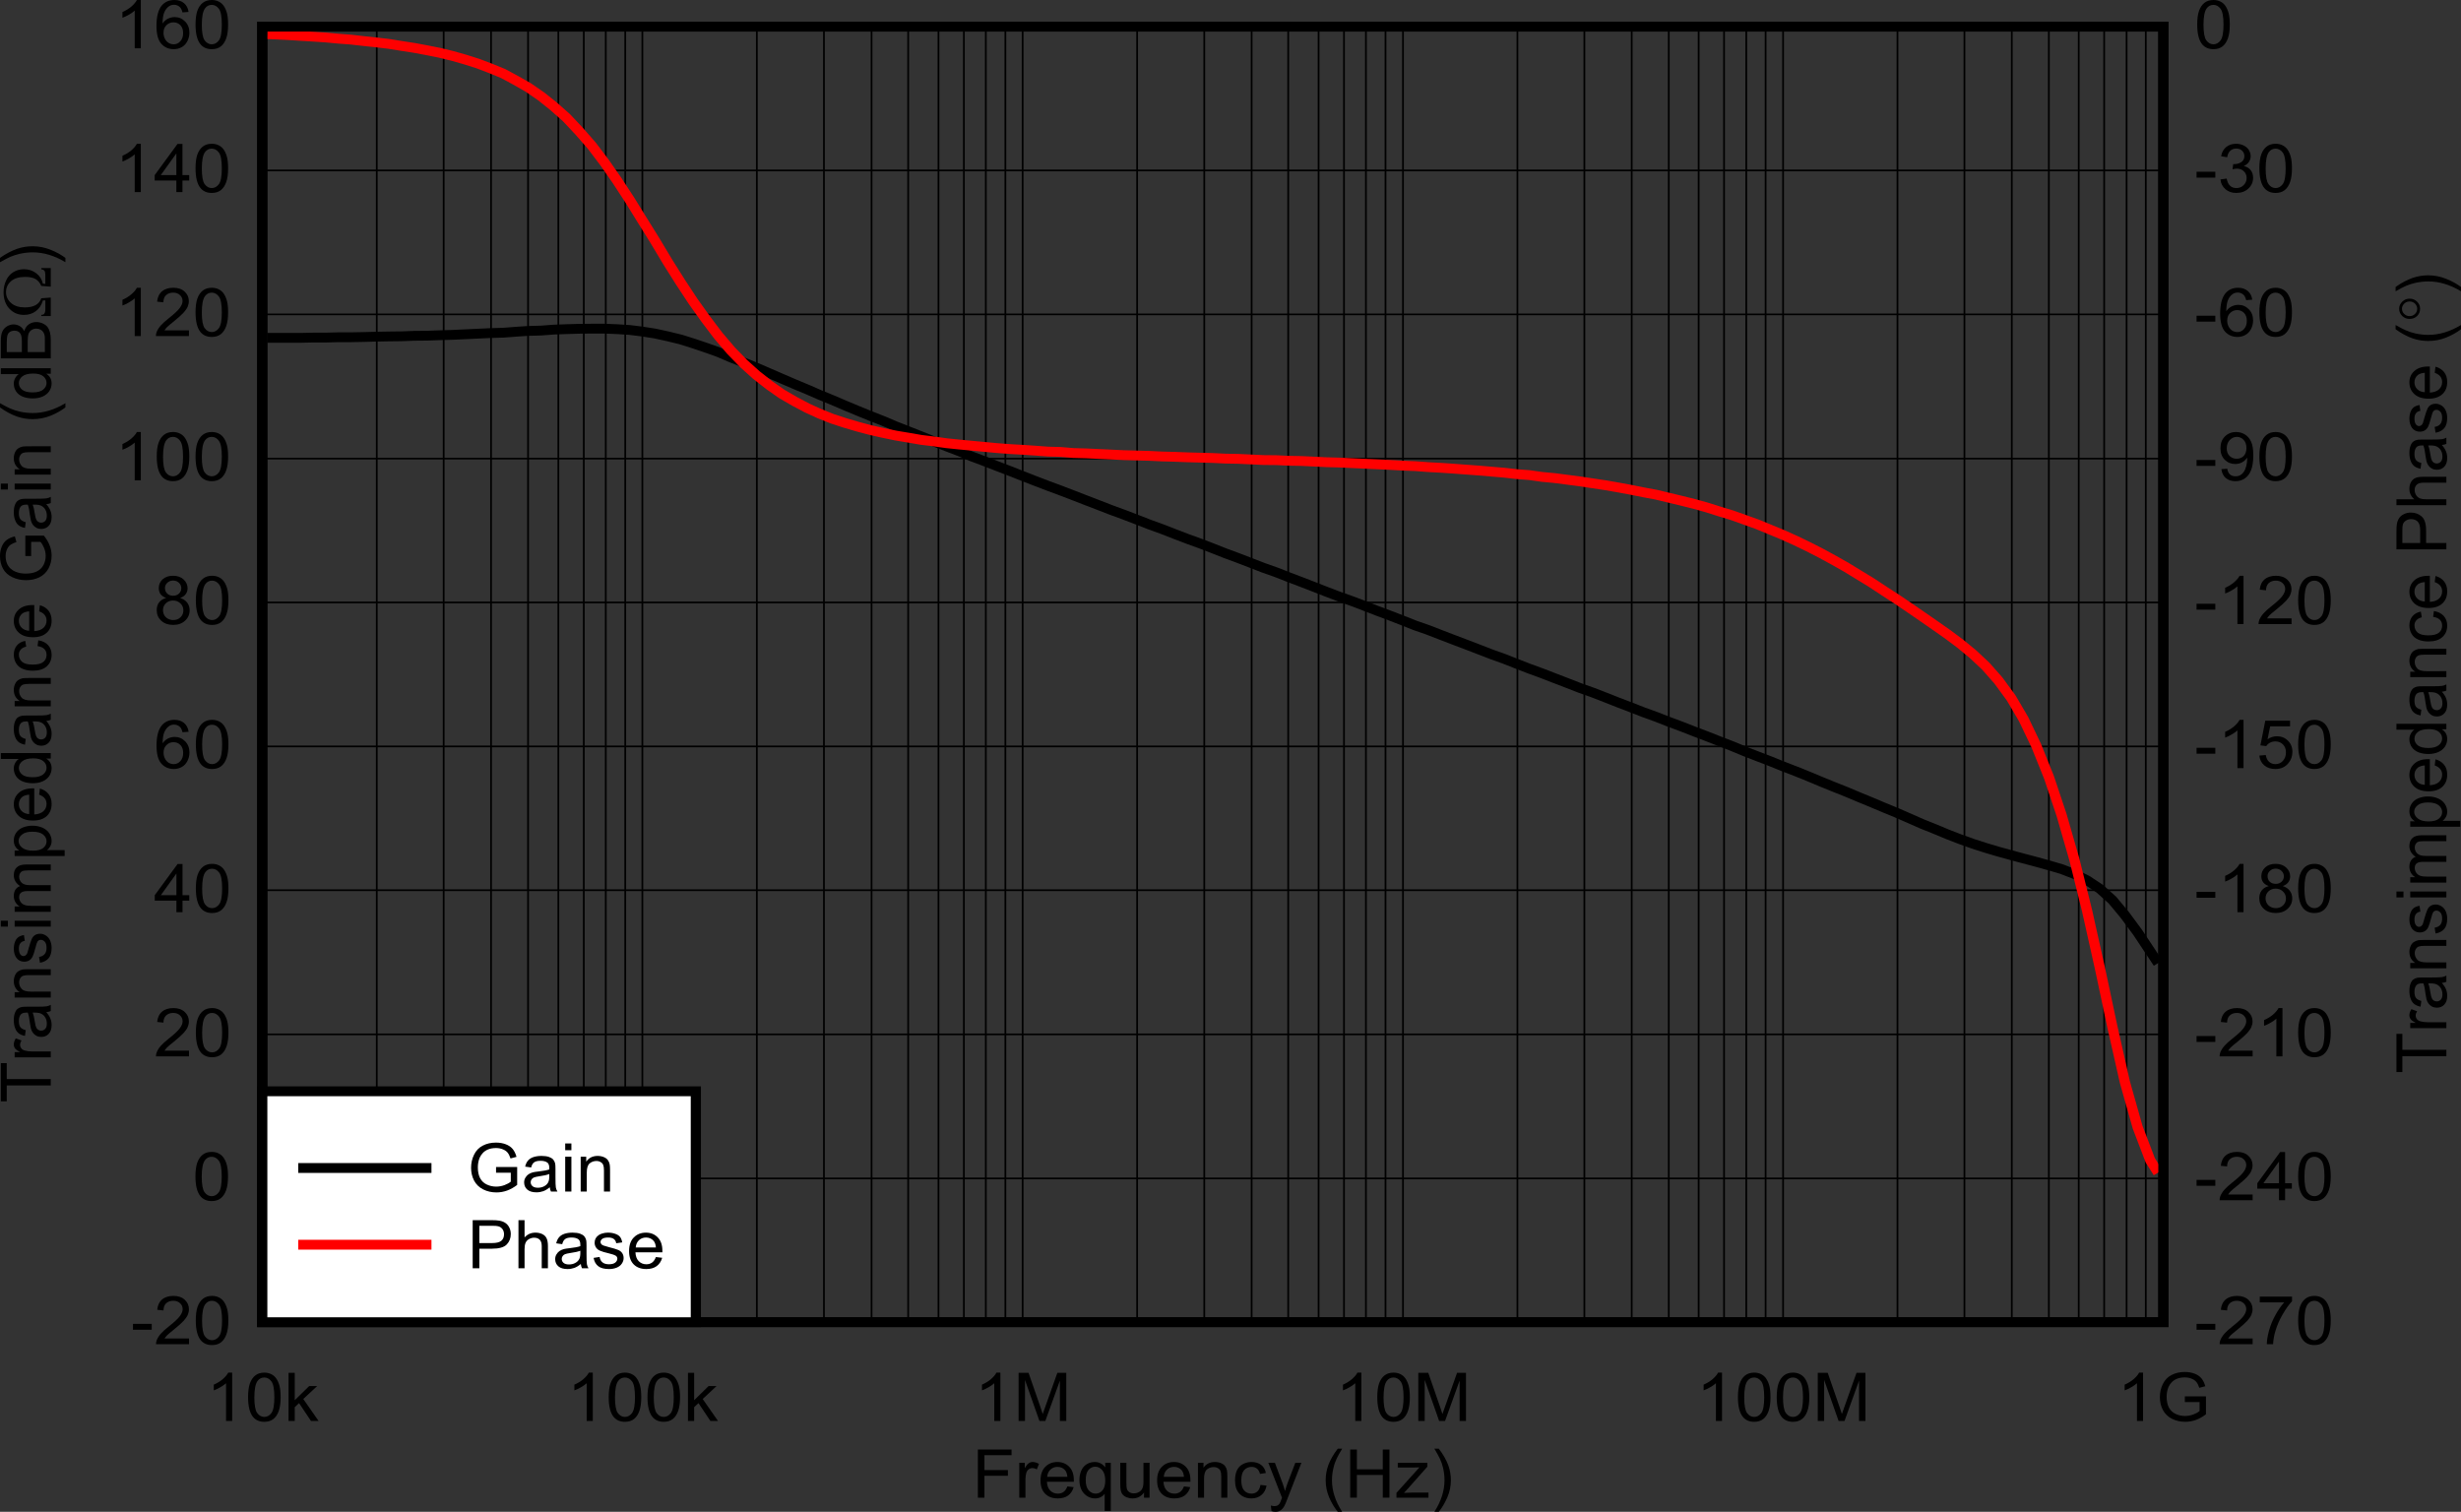 <?xml version="1.0" encoding="UTF-8" standalone="no"?>
<svg
   xmlns:dc="http://purl.org/dc/elements/1.1/"
   xmlns:cc="http://creativecommons.org/ns#"
   xmlns:rdf="http://www.w3.org/1999/02/22-rdf-syntax-ns#"
   xmlns:svg="http://www.w3.org/2000/svg"
   xmlns="http://www.w3.org/2000/svg"
   xmlns:xlink="http://www.w3.org/1999/xlink"
   xmlns:sodipodi="http://sodipodi.sourceforge.net/DTD/sodipodi-0.dtd"
   xmlns:inkscape="http://www.inkscape.org/namespaces/inkscape"
   sodipodi:docname="D61_OPA2675_zolphase_simulation.pdf"
   id="svg716"
   version="1.2"
   viewBox="0 0 409.753 251.725"
   height="251.725pt"
   width="409.753pt">
  <rect x="0" y="0" width="409.753" height="251.725" fill="#333333" stroke="none"/>
  <sodipodi:namedview
     id="namedview718"
     inkscape:window-height="480"
     inkscape:window-width="640"
     inkscape:pageshadow="2"
     inkscape:pageopacity="0"
     guidetolerance="10"
     gridtolerance="10"
     objecttolerance="10"
     borderopacity="1"
     bordercolor="#666666"
     pagecolor="#ffffff" />
  <defs
     id="defs169">
    <g
       id="g167">
      <symbol
         id="glyph0-0"
         overflow="visible">
        <path
           inkscape:connector-curvature="0"
           id="path2"
           d="M 1.453,0 V -7 H 7.25 V 0 Z M 1.625,-0.172 h 5.453 v -6.656 H 1.625 Z m 0,0"
           style="stroke:none" />
      </symbol>
      <symbol
         id="glyph0-1"
         overflow="visible">
        <path
           inkscape:connector-curvature="0"
           id="path5"
           d="M 0.953,0 V -8.016 H 6.562 v 0.938 H 2.047 v 2.484 h 3.906 v 0.953 H 2.047 V 0 Z m 0,0"
           style="stroke:none" />
      </symbol>
      <symbol
         id="glyph0-2"
         overflow="visible">
        <path
           inkscape:connector-curvature="0"
           id="path8"
           d="m 0.75,0 v -5.812 h 0.922 v 0.891 c 0.238,-0.414 0.457,-0.688 0.656,-0.812 C 2.523,-5.867 2.738,-5.938 2.969,-5.938 c 0.34,0 0.695,0.105 1.062,0.312 l -0.359,0.922 c -0.25,-0.145 -0.504,-0.219 -0.75,-0.219 -0.219,0 -0.418,0.07 -0.594,0.203 -0.18,0.125 -0.309,0.305 -0.391,0.531 -0.105,0.344 -0.156,0.727 -0.156,1.141 V 0 Z m 0,0"
           style="stroke:none" />
      </symbol>
      <symbol
         id="glyph0-3"
         overflow="visible">
        <path
           inkscape:connector-curvature="0"
           id="path11"
           d="M 4.891,-1.875 5.938,-1.75 C 5.77,-1.156 5.461,-0.691 5.016,-0.359 4.566,-0.035 3.992,0.125 3.297,0.125 2.41,0.125 1.707,-0.133 1.188,-0.656 0.676,-1.176 0.422,-1.91 0.422,-2.859 c 0,-0.977 0.258,-1.734 0.781,-2.266 0.52,-0.539 1.195,-0.812 2.031,-0.812 0.801,0 1.457,0.27 1.969,0.797 0.508,0.523 0.766,1.262 0.766,2.219 0,0.062 0,0.152 0,0.266 H 1.484 c 0.027,0.637 0.211,1.129 0.547,1.469 0.34,0.344 0.766,0.516 1.266,0.516 0.371,0 0.691,-0.094 0.953,-0.281 C 4.52,-1.148 4.734,-1.457 4.891,-1.875 Z M 1.531,-3.469 H 4.891 C 4.848,-3.957 4.723,-4.32 4.516,-4.562 4.191,-4.934 3.77,-5.125 3.25,-5.125 2.781,-5.125 2.383,-4.973 2.062,-4.672 1.75,-4.367 1.57,-3.965 1.531,-3.469 Z m 0,0"
           style="stroke:none" />
      </symbol>
      <symbol
         id="glyph0-4"
         overflow="visible">
        <path
           inkscape:connector-curvature="0"
           id="path14"
           d="M 4.609,2.219 V -0.625 C 4.441,-0.406 4.215,-0.223 3.938,-0.078 3.656,0.055 3.352,0.125 3.031,0.125 2.312,0.125 1.691,-0.145 1.172,-0.688 0.66,-1.238 0.406,-1.992 0.406,-2.953 c 0,-0.582 0.102,-1.102 0.312,-1.562 0.207,-0.465 0.508,-0.82 0.906,-1.062 0.402,-0.238 0.848,-0.359 1.328,-0.359 0.738,0 1.32,0.305 1.75,0.906 V -5.812 H 5.625 v 8.031 z m -3.156,-5.141 c 0,0.75 0.16,1.316 0.484,1.688 0.332,0.375 0.723,0.562 1.172,0.562 0.434,0 0.812,-0.176 1.125,-0.531 0.309,-0.363 0.469,-0.906 0.469,-1.625 0,-0.777 -0.168,-1.363 -0.5,-1.75 -0.324,-0.383 -0.711,-0.578 -1.156,-0.578 -0.449,0 -0.832,0.184 -1.141,0.547 -0.305,0.355 -0.453,0.918 -0.453,1.688 z m 0,0"
           style="stroke:none" />
      </symbol>
      <symbol
         id="glyph0-5"
         overflow="visible">
        <path
           inkscape:connector-curvature="0"
           id="path17"
           d="M 4.703,0 V -0.859 C 4.234,-0.203 3.598,0.125 2.797,0.125 c -0.355,0 -0.691,-0.066 -1,-0.188 -0.305,-0.133 -0.535,-0.301 -0.688,-0.5 C 0.961,-0.758 0.863,-1.004 0.812,-1.297 0.77,-1.48 0.75,-1.785 0.75,-2.203 V -5.812 h 1.016 v 3.219 c 0,0.523 0.02,0.871 0.062,1.047 0.059,0.262 0.195,0.465 0.406,0.609 0.207,0.148 0.461,0.219 0.766,0.219 0.309,0 0.598,-0.07 0.859,-0.219 0.27,-0.152 0.461,-0.363 0.578,-0.625 0.113,-0.258 0.172,-0.641 0.172,-1.141 V -5.812 H 5.625 V 0 Z m 0,0"
           style="stroke:none" />
      </symbol>
      <symbol
         id="glyph0-6"
         overflow="visible">
        <path
           inkscape:connector-curvature="0"
           id="path20"
           d="M 0.766,0 V -5.812 H 1.688 v 0.828 C 2.121,-5.617 2.758,-5.938 3.594,-5.938 c 0.363,0 0.695,0.066 1,0.188 0.309,0.125 0.539,0.293 0.688,0.5 0.152,0.199 0.258,0.441 0.312,0.719 0.039,0.188 0.062,0.508 0.062,0.953 V 0 H 4.641 v -3.531 c 0,-0.402 -0.043,-0.707 -0.125,-0.906 C 4.441,-4.633 4.301,-4.789 4.094,-4.906 3.895,-5.027 3.66,-5.094 3.391,-5.094 c -0.438,0 -0.82,0.137 -1.141,0.406 -0.312,0.273 -0.469,0.777 -0.469,1.516 V 0 Z m 0,0"
           style="stroke:none" />
      </symbol>
      <symbol
         id="glyph0-7"
         overflow="visible">
        <path
           inkscape:connector-curvature="0"
           id="path23"
           d="M 4.688,-2.125 5.703,-2 C 5.586,-1.332 5.301,-0.809 4.844,-0.438 4.395,-0.062 3.84,0.125 3.188,0.125 c -0.824,0 -1.488,-0.254 -1.984,-0.766 -0.5,-0.52 -0.75,-1.27 -0.75,-2.25 0,-0.621 0.102,-1.172 0.312,-1.641 C 0.98,-4.996 1.312,-5.348 1.75,-5.578 2.195,-5.816 2.68,-5.938 3.203,-5.938 c 0.645,0 1.176,0.164 1.594,0.484 0.414,0.312 0.68,0.762 0.797,1.344 l -0.984,0.156 c -0.094,-0.395 -0.262,-0.688 -0.5,-0.875 C 3.867,-5.023 3.574,-5.125 3.234,-5.125 c -0.512,0 -0.93,0.18 -1.25,0.531 C 1.66,-4.238 1.5,-3.676 1.5,-2.906 c 0,0.781 0.156,1.352 0.469,1.703 0.309,0.355 0.719,0.531 1.219,0.531 0.395,0 0.723,-0.117 0.984,-0.359 C 4.441,-1.27 4.613,-1.633 4.688,-2.125 Z m 0,0"
           style="stroke:none" />
      </symbol>
      <symbol
         id="glyph0-8"
         overflow="visible">
        <path
           inkscape:connector-curvature="0"
           id="path26"
           d="M 0.719,2.234 0.609,1.312 C 0.824,1.371 1.02,1.406 1.188,1.406 1.414,1.406 1.598,1.367 1.734,1.297 1.867,1.223 1.977,1.117 2.062,0.984 2.133,0.891 2.238,0.645 2.375,0.25 2.395,0.195 2.426,0.117 2.469,0.016 L 0.188,-5.812 h 1.094 l 1.266,3.375 c 0.152,0.418 0.297,0.867 0.422,1.344 0.121,-0.457 0.266,-0.898 0.422,-1.328 L 4.688,-5.812 H 5.703 L 3.406,0.094 C 3.164,0.738 2.977,1.18 2.844,1.422 2.656,1.742 2.441,1.977 2.203,2.125 1.973,2.277 1.695,2.359 1.375,2.359 c -0.199,0 -0.418,-0.043 -0.656,-0.125 z m 0,0"
           style="stroke:none" />
      </symbol>
      <symbol
         id="glyph0-9"
         overflow="visible">
        <path
           inkscape:connector-curvature="0"
           id="path29"
           d=""
           style="stroke:none" />
      </symbol>
      <symbol
         id="glyph0-10"
         overflow="visible">
        <path
           inkscape:connector-curvature="0"
           id="path32"
           d="M 2.719,2.359 C 2.156,1.672 1.676,0.867 1.281,-0.047 0.895,-0.961 0.703,-1.914 0.703,-2.906 c 0,-0.863 0.145,-1.695 0.438,-2.5 0.34,-0.914 0.867,-1.832 1.578,-2.75 h 0.734 c -0.461,0.762 -0.762,1.305 -0.906,1.625 -0.242,0.5 -0.426,1.027 -0.547,1.578 -0.168,0.68 -0.25,1.363 -0.25,2.047 0,1.762 0.566,3.516 1.703,5.266 z m 0,0"
           style="stroke:none" />
      </symbol>
      <symbol
         id="glyph0-11"
         overflow="visible">
        <path
           inkscape:connector-curvature="0"
           id="path35"
           d="M 0.922,0 V -8.016 H 2.031 v 3.297 h 4.312 V -8.016 H 7.453 V 0 H 6.344 V -3.781 H 2.031 V 0 Z m 0,0"
           style="stroke:none" />
      </symbol>
      <symbol
         id="glyph0-12"
         overflow="visible">
        <path
           inkscape:connector-curvature="0"
           id="path38"
           d="m 0.234,0 v -0.797 l 3.828,-4.25 c -0.438,0.023 -0.824,0.031 -1.156,0.031 H 0.453 V -5.812 H 5.375 v 0.656 l -3.266,3.688 -0.625,0.672 C 1.941,-0.824 2.367,-0.844 2.766,-0.844 H 5.562 V 0 Z m 0,0"
           style="stroke:none" />
      </symbol>
      <symbol
         id="glyph0-13"
         overflow="visible">
        <path
           inkscape:connector-curvature="0"
           id="path41"
           d="M 1.438,2.359 H 0.703 c 1.121,-1.75 1.688,-3.504 1.688,-5.266 0,-0.676 -0.082,-1.352 -0.234,-2.031 C 2.031,-5.488 1.848,-6.016 1.609,-6.516 1.461,-6.836 1.16,-7.383 0.703,-8.156 H 1.438 c 0.707,0.918 1.234,1.836 1.578,2.75 0.289,0.805 0.438,1.637 0.438,2.5 0,0.992 -0.199,1.945 -0.594,2.859 C 2.461,0.867 1.988,1.672 1.438,2.359 Z m 0,0"
           style="stroke:none" />
      </symbol>
      <symbol
         id="glyph0-14"
         overflow="visible">
        <path
           inkscape:connector-curvature="0"
           id="path44"
           d="M 0.375,-2.406 V -3.391 H 3.5 v 0.984 z m 0,0"
           style="stroke:none" />
      </symbol>
      <symbol
         id="glyph0-15"
         overflow="visible">
        <path
           inkscape:connector-curvature="0"
           id="path47"
           d="M 5.844,-0.953 V 0 h -5.5 c 0,-0.238 0.039,-0.469 0.125,-0.688 0.145,-0.352 0.367,-0.707 0.672,-1.062 0.309,-0.352 0.758,-0.758 1.344,-1.219 0.895,-0.707 1.5,-1.27 1.812,-1.688 0.32,-0.426 0.484,-0.82 0.484,-1.188 0,-0.395 -0.148,-0.723 -0.438,-0.984 -0.281,-0.27 -0.66,-0.406 -1.125,-0.406 -0.492,0 -0.887,0.145 -1.188,0.422 -0.293,0.281 -0.438,0.68 -0.438,1.188 L 0.547,-5.734 c 0.07,-0.746 0.344,-1.32 0.812,-1.719 0.465,-0.395 1.098,-0.594 1.891,-0.594 0.789,0 1.414,0.215 1.875,0.641 0.465,0.43 0.703,0.957 0.703,1.578 0,0.324 -0.07,0.645 -0.203,0.953 -0.137,0.305 -0.363,0.629 -0.672,0.969 -0.312,0.344 -0.84,0.82 -1.578,1.422 -0.617,0.492 -1.012,0.824 -1.188,1 -0.168,0.18 -0.309,0.355 -0.422,0.531 z m 0,0"
           style="stroke:none" />
      </symbol>
      <symbol
         id="glyph0-16"
         overflow="visible">
        <path
           inkscape:connector-curvature="0"
           id="path50"
           d="m 0.484,-3.953 c 0,-0.945 0.098,-1.707 0.297,-2.281 0.207,-0.582 0.508,-1.031 0.906,-1.344 0.395,-0.309 0.895,-0.469 1.5,-0.469 0.445,0 0.836,0.09 1.172,0.266 0.34,0.168 0.625,0.418 0.844,0.75 0.215,0.324 0.391,0.723 0.516,1.188 0.121,0.469 0.188,1.102 0.188,1.891 0,0.938 -0.105,1.699 -0.312,2.281 -0.199,0.574 -0.496,1.023 -0.891,1.344 -0.398,0.312 -0.902,0.469 -1.516,0.469 -0.805,0 -1.434,-0.273 -1.891,-0.828 -0.543,-0.676 -0.812,-1.766 -0.812,-3.266 z m 1.047,0 c 0,1.312 0.156,2.191 0.469,2.625 0.32,0.438 0.719,0.656 1.188,0.656 0.465,0 0.863,-0.219 1.188,-0.656 0.32,-0.434 0.484,-1.312 0.484,-2.625 0,-1.32 -0.164,-2.195 -0.484,-2.625 -0.324,-0.434 -0.723,-0.656 -1.188,-0.656 -0.469,0 -0.848,0.195 -1.125,0.578 -0.355,0.48 -0.531,1.383 -0.531,2.703 z m 0,0"
           style="stroke:none" />
      </symbol>
      <symbol
         id="glyph0-17"
         overflow="visible">
        <path
           inkscape:connector-curvature="0"
           id="path53"
           d="m 0.547,-6.969 v -0.953 h 5.375 v 0.766 c -0.523,0.555 -1.043,1.285 -1.562,2.188 C 3.836,-4.07 3.434,-3.148 3.156,-2.203 2.945,-1.535 2.816,-0.801 2.766,0 H 1.719 c 0.008,-0.633 0.133,-1.395 0.375,-2.281 0.246,-0.895 0.602,-1.754 1.062,-2.578 C 3.613,-5.691 4.102,-6.395 4.625,-6.969 Z m 0,0"
           style="stroke:none" />
      </symbol>
      <symbol
         id="glyph0-18"
         overflow="visible">
        <path
           inkscape:connector-curvature="0"
           id="path56"
           d="M 3.75,0 V -1.922 H 0.141 v -0.906 l 3.797,-5.188 h 0.828 v 5.188 h 1.125 v 0.906 h -1.125 V 0 Z m 0,-2.828 V -6.438 l -2.594,3.609 z m 0,0"
           style="stroke:none" />
      </symbol>
      <symbol
         id="glyph0-19"
         overflow="visible">
        <path
           inkscape:connector-curvature="0"
           id="path59"
           d="M 4.328,0 H 3.312 v -6.281 c -0.25,0.23 -0.582,0.461 -0.984,0.688 -0.398,0.23 -0.754,0.398 -1.062,0.5 v -0.953 c 0.57,-0.246 1.07,-0.555 1.5,-0.922 0.426,-0.371 0.727,-0.734 0.906,-1.078 h 0.656 z m 0,0"
           style="stroke:none" />
      </symbol>
      <symbol
         id="glyph0-20"
         overflow="visible">
        <path
           inkscape:connector-curvature="0"
           id="path62"
           d="m 2.047,-4.344 c -0.418,-0.152 -0.73,-0.367 -0.938,-0.641 -0.199,-0.277 -0.297,-0.613 -0.297,-1 0,-0.582 0.211,-1.07 0.641,-1.469 0.434,-0.395 1.016,-0.594 1.734,-0.594 0.727,0 1.312,0.207 1.75,0.609 0.445,0.406 0.672,0.902 0.672,1.484 0,0.367 -0.105,0.691 -0.312,0.969 -0.199,0.273 -0.508,0.488 -0.922,0.641 0.508,0.156 0.898,0.418 1.172,0.781 0.27,0.355 0.406,0.777 0.406,1.266 0,0.688 -0.258,1.27 -0.766,1.734 -0.5,0.469 -1.164,0.703 -1.984,0.703 -0.812,0 -1.477,-0.234 -1.984,-0.703 -0.5,-0.465 -0.75,-1.051 -0.75,-1.75 0,-0.527 0.133,-0.969 0.406,-1.312 0.277,-0.352 0.672,-0.594 1.172,-0.719 z M 1.844,-6.016 c 0,0.375 0.125,0.691 0.375,0.938 0.258,0.242 0.594,0.359 1,0.359 0.383,0 0.703,-0.117 0.953,-0.359 C 4.43,-5.316 4.562,-5.613 4.562,-5.969 4.562,-6.32 4.43,-6.625 4.172,-6.875 3.91,-7.121 3.586,-7.25 3.203,-7.25 2.816,-7.25 2.492,-7.121 2.234,-6.875 1.973,-6.633 1.844,-6.348 1.844,-6.016 Z M 1.516,-2.312 c 0,0.281 0.066,0.555 0.203,0.812 0.145,0.262 0.352,0.465 0.625,0.609 0.27,0.148 0.562,0.219 0.875,0.219 0.488,0 0.891,-0.148 1.203,-0.453 0.32,-0.301 0.484,-0.688 0.484,-1.156 0,-0.477 -0.168,-0.867 -0.5,-1.172 -0.324,-0.309 -0.73,-0.469 -1.219,-0.469 -0.48,0 -0.883,0.16 -1.203,0.469 -0.312,0.305 -0.469,0.684 -0.469,1.141 z m 0,0"
           style="stroke:none" />
      </symbol>
      <symbol
         id="glyph0-21"
         overflow="visible">
        <path
           inkscape:connector-curvature="0"
           id="path65"
           d="M 5.781,-6.062 4.766,-5.984 C 4.672,-6.367 4.539,-6.648 4.375,-6.828 4.102,-7.105 3.762,-7.25 3.359,-7.25 3.035,-7.25 2.746,-7.16 2.5,-6.984 c -0.324,0.23 -0.582,0.566 -0.766,1 -0.18,0.43 -0.273,1.043 -0.281,1.844 0.238,-0.352 0.535,-0.617 0.891,-0.797 0.363,-0.176 0.738,-0.266 1.125,-0.266 0.676,0 1.254,0.246 1.734,0.734 0.477,0.48 0.719,1.102 0.719,1.859 0,0.512 -0.117,0.988 -0.344,1.422 -0.219,0.43 -0.527,0.758 -0.922,0.984 -0.398,0.227 -0.84,0.344 -1.328,0.344 -0.855,0 -1.555,-0.301 -2.094,-0.906 C 0.703,-1.367 0.438,-2.363 0.438,-3.75 c 0,-1.551 0.297,-2.68 0.891,-3.391 0.52,-0.602 1.219,-0.906 2.094,-0.906 0.652,0 1.191,0.18 1.609,0.531 0.414,0.355 0.664,0.84 0.75,1.453 z m -4.172,3.469 c 0,0.336 0.07,0.66 0.219,0.969 0.152,0.312 0.363,0.555 0.625,0.719 0.27,0.156 0.555,0.234 0.859,0.234 0.426,0 0.789,-0.164 1.094,-0.5 0.309,-0.332 0.469,-0.789 0.469,-1.375 0,-0.551 -0.152,-0.984 -0.453,-1.297 -0.305,-0.32 -0.691,-0.484 -1.156,-0.484 -0.461,0 -0.852,0.164 -1.172,0.484 -0.324,0.312 -0.484,0.73 -0.484,1.25 z m 0,0"
           style="stroke:none" />
      </symbol>
      <symbol
         id="glyph0-22"
         overflow="visible">
        <path
           inkscape:connector-curvature="0"
           id="path68"
           d="m 0.484,-2.094 1.062,-0.094 c 0.082,0.5 0.27,0.883 0.562,1.141 0.289,0.25 0.641,0.375 1.047,0.375 0.488,0 0.898,-0.176 1.234,-0.531 C 4.73,-1.566 4.906,-2.039 4.906,-2.625 c 0,-0.559 -0.168,-1.004 -0.5,-1.328 -0.324,-0.332 -0.746,-0.5 -1.266,-0.5 -0.336,0 -0.637,0.074 -0.906,0.219 -0.262,0.148 -0.465,0.336 -0.609,0.562 l -0.969,-0.125 0.812,-4.109 h 4.125 v 0.938 h -3.312 l -0.438,2.156 c 0.488,-0.332 1.008,-0.5 1.562,-0.5 0.727,0 1.336,0.246 1.828,0.734 0.496,0.48 0.75,1.102 0.75,1.859 0,0.73 -0.223,1.355 -0.656,1.875 -0.531,0.656 -1.258,0.984 -2.172,0.984 -0.762,0 -1.383,-0.203 -1.859,-0.609 -0.48,-0.414 -0.754,-0.957 -0.812,-1.625 z m 0,0"
           style="stroke:none" />
      </symbol>
      <symbol
         id="glyph0-23"
         overflow="visible">
        <path
           inkscape:connector-curvature="0"
           id="path71"
           d="M 0.641,-1.859 1.609,-1.938 C 1.691,-1.5 1.848,-1.176 2.078,-0.969 2.316,-0.77 2.625,-0.672 3,-0.672 c 0.309,0 0.582,-0.066 0.812,-0.203 C 4.051,-1.02 4.242,-1.207 4.391,-1.438 4.543,-1.664 4.676,-1.977 4.781,-2.375 4.883,-2.77 4.938,-3.172 4.938,-3.578 4.938,-3.617 4.93,-3.688 4.922,-3.781 4.723,-3.457 4.445,-3.195 4.094,-3 3.738,-2.812 3.352,-2.719 2.938,-2.719 c -0.688,0 -1.273,-0.238 -1.75,-0.719 -0.469,-0.477 -0.703,-1.113 -0.703,-1.906 0,-0.809 0.242,-1.461 0.734,-1.953 0.496,-0.496 1.125,-0.75 1.875,-0.75 0.539,0 1.035,0.145 1.484,0.422 0.445,0.281 0.785,0.684 1.016,1.203 0.238,0.512 0.359,1.262 0.359,2.25 0,1.023 -0.121,1.84 -0.359,2.453 -0.23,0.605 -0.574,1.07 -1.031,1.391 -0.449,0.312 -0.98,0.469 -1.594,0.469 C 2.32,0.141 1.789,-0.031 1.375,-0.375 0.969,-0.727 0.723,-1.223 0.641,-1.859 Z M 4.812,-5.391 c 0,-0.559 -0.16,-1.008 -0.469,-1.344 -0.312,-0.332 -0.691,-0.5 -1.125,-0.5 -0.449,0 -0.848,0.18 -1.188,0.531 -0.336,0.355 -0.5,0.82 -0.5,1.391 0,0.512 0.156,0.93 0.469,1.25 0.32,0.312 0.719,0.469 1.188,0.469 0.477,0 0.867,-0.156 1.172,-0.469 C 4.66,-4.383 4.812,-4.828 4.812,-5.391 Z m 0,0"
           style="stroke:none" />
      </symbol>
      <symbol
         id="glyph0-24"
         overflow="visible">
        <path
           inkscape:connector-curvature="0"
           id="path74"
           d="M 0.484,-2.109 1.516,-2.25 c 0.113,0.562 0.312,0.973 0.594,1.219 0.277,0.242 0.625,0.359 1.031,0.359 0.477,0 0.879,-0.16 1.203,-0.484 0.332,-0.32 0.5,-0.719 0.5,-1.188 0,-0.457 -0.16,-0.832 -0.469,-1.125 -0.305,-0.289 -0.691,-0.438 -1.156,-0.438 -0.188,0 -0.43,0.039 -0.719,0.109 L 2.609,-4.656 c 0.07,0 0.129,0 0.172,0 0.426,0 0.812,-0.109 1.156,-0.328 0.352,-0.215 0.531,-0.551 0.531,-1 0,-0.363 -0.129,-0.664 -0.375,-0.906 C 3.844,-7.129 3.512,-7.25 3.109,-7.25 c -0.398,0 -0.73,0.129 -1,0.375 -0.262,0.242 -0.43,0.602 -0.5,1.078 L 0.594,-5.969 C 0.715,-6.633 1,-7.145 1.438,-7.5 c 0.445,-0.363 1,-0.547 1.656,-0.547 0.445,0 0.863,0.098 1.25,0.281 0.383,0.188 0.676,0.445 0.875,0.766 0.195,0.324 0.297,0.668 0.297,1.031 0,0.344 -0.102,0.664 -0.297,0.953 -0.188,0.281 -0.473,0.508 -0.844,0.672 0.488,0.117 0.867,0.348 1.141,0.688 0.27,0.344 0.406,0.773 0.406,1.281 0,0.711 -0.27,1.309 -0.797,1.797 -0.523,0.48 -1.191,0.719 -2,0.719 -0.73,0 -1.336,-0.207 -1.812,-0.625 -0.48,-0.414 -0.758,-0.957 -0.828,-1.625 z m 0,0"
           style="stroke:none" />
      </symbol>
      <symbol
         id="glyph0-25"
         overflow="visible">
        <path
           inkscape:connector-curvature="0"
           id="path77"
           d="m 0.766,0 v -8.016 h 1.031 v 4.562 L 4.203,-5.812 H 5.531 L 3.219,-3.656 5.766,0 H 4.5 L 2.516,-2.969 1.797,-2.297 V 0 Z m 0,0"
           style="stroke:none" />
      </symbol>
      <symbol
         id="glyph0-26"
         overflow="visible">
        <path
           inkscape:connector-curvature="0"
           id="path80"
           d="m 0.859,0 v -8.016 h 1.656 l 1.969,5.672 C 4.66,-1.812 4.789,-1.414 4.875,-1.156 4.965,-1.445 5.117,-1.875 5.328,-2.438 L 7.312,-8.016 H 8.797 V 0 h -1.062 V -6.719 L 5.312,0 H 4.328 L 1.922,-6.828 V 0 Z m 0,0"
           style="stroke:none" />
      </symbol>
      <symbol
         id="glyph0-27"
         overflow="visible">
        <path
           inkscape:connector-curvature="0"
           id="path83"
           d="M 4.781,-3.141 V -4.094 h 3.516 v 2.984 c -0.531,0.406 -1.09,0.723 -1.672,0.938 -0.574,0.207 -1.164,0.312 -1.766,0.312 -0.812,0 -1.555,-0.164 -2.219,-0.5 C 1.973,-0.699 1.465,-1.191 1.125,-1.828 0.789,-2.473 0.625,-3.188 0.625,-3.969 c 0,-0.777 0.164,-1.508 0.5,-2.188 0.332,-0.676 0.816,-1.176 1.453,-1.5 0.633,-0.332 1.367,-0.5 2.203,-0.5 0.602,0 1.145,0.098 1.625,0.281 0.488,0.188 0.867,0.449 1.141,0.781 0.277,0.336 0.492,0.773 0.641,1.312 l -1,0.266 C 7.062,-5.918 6.902,-6.238 6.719,-6.469 6.531,-6.707 6.262,-6.895 5.922,-7.031 5.578,-7.176 5.195,-7.25 4.781,-7.25 c -0.5,0 -0.934,0.074 -1.297,0.219 -0.367,0.148 -0.664,0.348 -0.891,0.594 -0.23,0.242 -0.41,0.504 -0.531,0.781 -0.211,0.5 -0.312,1.043 -0.312,1.625 0,0.711 0.125,1.309 0.375,1.797 0.258,0.48 0.633,0.836 1.125,1.062 0.488,0.23 1.004,0.344 1.547,0.344 0.477,0 0.941,-0.082 1.391,-0.25 0.457,-0.176 0.805,-0.367 1.047,-0.578 v -1.484 z m 0,0"
           style="stroke:none" />
      </symbol>
      <symbol
         id="glyph0-28"
         overflow="visible">
        <path
           inkscape:connector-curvature="0"
           id="path86"
           d="M 4.688,-0.719 C 4.312,-0.406 3.945,-0.184 3.594,-0.062 3.25,0.059 2.879,0.125 2.484,0.125 1.816,0.125 1.305,-0.023 0.953,-0.328 0.598,-0.637 0.422,-1.039 0.422,-1.531 0.422,-1.809 0.488,-2.066 0.625,-2.297 0.758,-2.535 0.93,-2.727 1.141,-2.875 1.355,-3.02 1.602,-3.129 1.875,-3.203 2.082,-3.254 2.383,-3.301 2.781,-3.344 3.613,-3.434 4.223,-3.551 4.609,-3.688 c 0,-0.133 0,-0.219 0,-0.25 0,-0.402 -0.098,-0.691 -0.281,-0.859 C 4.066,-5.012 3.676,-5.125 3.156,-5.125 c -0.48,0 -0.836,0.086 -1.062,0.25 -0.23,0.156 -0.398,0.445 -0.5,0.859 l -1,-0.141 C 0.684,-4.559 0.836,-4.891 1.047,-5.141 1.254,-5.398 1.551,-5.598 1.938,-5.734 2.332,-5.867 2.789,-5.938 3.312,-5.938 c 0.508,0 0.926,0.059 1.25,0.172 0.32,0.117 0.555,0.262 0.703,0.438 0.152,0.18 0.266,0.402 0.328,0.672 0.027,0.168 0.047,0.473 0.047,0.906 v 1.312 c 0,0.918 0.02,1.504 0.062,1.75 C 5.742,-0.445 5.832,-0.215 5.969,0 H 4.891 C 4.785,-0.207 4.715,-0.445 4.688,-0.719 Z M 4.609,-2.922 c -0.375,0.148 -0.934,0.273 -1.672,0.375 -0.418,0.062 -0.715,0.133 -0.891,0.203 -0.168,0.074 -0.301,0.184 -0.391,0.328 -0.094,0.137 -0.141,0.289 -0.141,0.453 0,0.262 0.098,0.48 0.297,0.656 0.207,0.18 0.508,0.266 0.906,0.266 0.395,0 0.742,-0.082 1.047,-0.25 C 4.074,-1.055 4.301,-1.281 4.438,-1.562 4.551,-1.789 4.609,-2.117 4.609,-2.547 Z m 0,0"
           style="stroke:none" />
      </symbol>
      <symbol
         id="glyph0-29"
         overflow="visible">
        <path
           inkscape:connector-curvature="0"
           id="path89"
           d="m 0.766,-6.891 v -1.125 h 1.031 v 1.125 z m 0,6.891 v -5.812 h 1.031 V 0 Z m 0,0"
           style="stroke:none" />
      </symbol>
      <symbol
         id="glyph0-30"
         overflow="visible">
        <path
           inkscape:connector-curvature="0"
           id="path92"
           d="M 0.891,0 V -8.016 H 4.031 c 0.551,0 0.973,0.027 1.266,0.078 0.402,0.062 0.742,0.191 1.016,0.375 0.277,0.18 0.504,0.434 0.672,0.766 0.164,0.336 0.25,0.699 0.25,1.094 0,0.688 -0.227,1.27 -0.672,1.734 C 6.113,-3.5 5.301,-3.266 4.125,-3.266 H 2 V 0 Z M 2,-4.203 h 2.141 c 0.707,0 1.211,-0.125 1.516,-0.375 0.301,-0.258 0.453,-0.625 0.453,-1.094 0,-0.332 -0.09,-0.617 -0.266,-0.859 C 5.664,-6.77 5.43,-6.926 5.141,-7 4.961,-7.051 4.621,-7.078 4.125,-7.078 H 2 Z m 0,0"
           style="stroke:none" />
      </symbol>
      <symbol
         id="glyph0-31"
         overflow="visible">
        <path
           inkscape:connector-curvature="0"
           id="path95"
           d="M 0.766,0 V -8.016 H 1.781 v 2.875 C 2.258,-5.668 2.863,-5.938 3.594,-5.938 c 0.434,0 0.82,0.086 1.156,0.25 0.332,0.168 0.566,0.402 0.703,0.703 0.145,0.305 0.219,0.738 0.219,1.297 V 0 H 4.641 V -3.688 C 4.641,-4.176 4.527,-4.531 4.312,-4.75 4.094,-4.977 3.777,-5.094 3.375,-5.094 c -0.305,0 -0.59,0.082 -0.859,0.234 C 2.254,-4.711 2.066,-4.508 1.953,-4.25 1.836,-3.988 1.781,-3.629 1.781,-3.172 V 0 Z m 0,0"
           style="stroke:none" />
      </symbol>
      <symbol
         id="glyph0-32"
         overflow="visible">
        <path
           inkscape:connector-curvature="0"
           id="path98"
           d="m 0.359,-1.734 1,-0.156 c 0.059,0.398 0.223,0.699 0.484,0.906 0.258,0.211 0.617,0.312 1.078,0.312 0.465,0 0.816,-0.094 1.047,-0.281 C 4.195,-1.137 4.312,-1.359 4.312,-1.609 4.312,-1.824 4.207,-2 4,-2.125 3.863,-2.215 3.52,-2.332 2.969,-2.469 2.219,-2.645 1.695,-2.801 1.406,-2.938 1.113,-3.07 0.895,-3.254 0.75,-3.484 c -0.148,-0.238 -0.219,-0.5 -0.219,-0.781 0,-0.258 0.055,-0.5 0.172,-0.719 C 0.824,-5.199 1,-5.383 1.219,-5.531 1.371,-5.645 1.586,-5.738 1.859,-5.812 2.129,-5.895 2.426,-5.938 2.75,-5.938 c 0.465,0 0.879,0.07 1.234,0.203 0.363,0.125 0.629,0.305 0.797,0.531 0.164,0.219 0.281,0.52 0.344,0.891 l -1,0.141 C 4.082,-4.473 3.949,-4.707 3.734,-4.875 3.516,-5.039 3.207,-5.125 2.812,-5.125 c -0.469,0 -0.805,0.074 -1,0.219 -0.199,0.148 -0.297,0.324 -0.297,0.531 0,0.125 0.039,0.242 0.125,0.344 0.082,0.105 0.211,0.191 0.391,0.25 0.102,0.043 0.406,0.133 0.906,0.266 0.715,0.18 1.219,0.332 1.5,0.453 0.289,0.117 0.516,0.289 0.672,0.516 0.164,0.23 0.25,0.512 0.25,0.844 0,0.324 -0.102,0.633 -0.297,0.922 C 4.863,-0.488 4.574,-0.262 4.203,-0.109 3.828,0.043 3.402,0.125 2.938,0.125 2.145,0.125 1.543,-0.031 1.141,-0.344 0.734,-0.652 0.473,-1.117 0.359,-1.734 Z m 0,0"
           style="stroke:none" />
      </symbol>
      <symbol
         id="glyph1-0"
         overflow="visible">
        <path
           inkscape:connector-curvature="0"
           id="path101"
           d="M 0,-1.406 H -7.25 V -7 H 0 Z m -0.188,-0.172 v -5.25 h -6.891 v 5.25 z m 0,0"
           style="stroke:none" />
      </symbol>
      <symbol
         id="glyph1-1"
         overflow="visible">
        <path
           inkscape:connector-curvature="0"
           id="path104"
           d="m 0,-2.906 h -7.328 v 2.641 H -8.312 V -6.625 h 0.984 v 2.656 H 0 Z m 0,0"
           style="stroke:none" />
      </symbol>
      <symbol
         id="glyph1-2"
         overflow="visible">
        <path
           inkscape:connector-curvature="0"
           id="path107"
           d="m 0,-0.734 h -6.016 v -0.875 h 0.906 c -0.426,-0.227 -0.707,-0.438 -0.844,-0.625 C -6.086,-2.43 -6.156,-2.645 -6.156,-2.875 c 0,-0.332 0.113,-0.672 0.328,-1.016 l 0.953,0.344 c -0.152,0.242 -0.234,0.48 -0.234,0.719 0,0.219 0.07,0.418 0.203,0.594 0.137,0.168 0.324,0.289 0.562,0.359 0.367,0.105 0.762,0.156 1.188,0.156 H 0 Z m 0,0"
           style="stroke:none" />
      </symbol>
      <symbol
         id="glyph1-3"
         overflow="visible">
        <path
           inkscape:connector-curvature="0"
           id="path110"
           d="m -0.75,-4.531 c 0.324,0.367 0.555,0.723 0.688,1.062 0.133,0.336 0.203,0.695 0.203,1.078 0,0.637 -0.16,1.129 -0.484,1.469 -0.32,0.344 -0.738,0.516 -1.25,0.516 -0.289,0 -0.555,-0.062 -0.797,-0.188 -0.246,-0.133 -0.445,-0.305 -0.594,-0.516 -0.145,-0.207 -0.254,-0.441 -0.328,-0.703 -0.051,-0.195 -0.102,-0.488 -0.156,-0.875 -0.09,-0.801 -0.211,-1.391 -0.359,-1.766 -0.133,0 -0.223,0 -0.266,0 -0.402,0 -0.695,0.098 -0.875,0.281 -0.227,0.25 -0.344,0.629 -0.344,1.125 0,0.461 0.086,0.801 0.25,1.016 0.168,0.219 0.465,0.387 0.891,0.5 l -0.125,0.953 C -4.723,-0.66 -5.066,-0.801 -5.328,-1 -5.598,-1.207 -5.801,-1.5 -5.938,-1.875 c -0.145,-0.371 -0.219,-0.812 -0.219,-1.312 0,-0.496 0.066,-0.906 0.188,-1.219 0.117,-0.309 0.27,-0.539 0.453,-0.688 0.18,-0.145 0.41,-0.242 0.688,-0.297 0.18,-0.027 0.492,-0.047 0.938,-0.047 h 1.375 c 0.949,0 1.551,-0.02 1.797,-0.062 0.25,-0.039 0.492,-0.125 0.719,-0.25 v 1.031 c -0.207,0.094 -0.457,0.16 -0.75,0.188 z m -2.266,0.078 c 0.148,0.367 0.273,0.902 0.375,1.609 0.062,0.406 0.137,0.695 0.219,0.859 0.074,0.168 0.184,0.301 0.328,0.391 0.148,0.094 0.309,0.141 0.484,0.141 0.273,0 0.504,-0.098 0.688,-0.297 0.18,-0.195 0.266,-0.488 0.266,-0.875 0,-0.371 -0.082,-0.707 -0.25,-1 -0.176,-0.301 -0.414,-0.52 -0.719,-0.656 -0.227,-0.113 -0.566,-0.172 -1.016,-0.172 z m 0,0"
           style="stroke:none" />
      </symbol>
      <symbol
         id="glyph1-4"
         overflow="visible">
        <path
           inkscape:connector-curvature="0"
           id="path113"
           d="M 0,-0.734 H -6.016 V -1.625 h 0.844 c -0.652,-0.426 -0.984,-1.039 -0.984,-1.844 0,-0.352 0.07,-0.676 0.203,-0.969 0.125,-0.289 0.301,-0.508 0.516,-0.656 0.211,-0.145 0.461,-0.25 0.75,-0.312 0.188,-0.027 0.52,-0.047 0.984,-0.047 H 0 v 0.984 h -3.656 c -0.414,0 -0.727,0.039 -0.938,0.109 -0.207,0.074 -0.367,0.211 -0.484,0.406 -0.121,0.199 -0.188,0.43 -0.188,0.688 0,0.418 0.145,0.785 0.422,1.094 0.273,0.305 0.793,0.453 1.562,0.453 H 0 Z m 0,0"
           style="stroke:none" />
      </symbol>
      <symbol
         id="glyph1-5"
         overflow="visible">
        <path
           inkscape:connector-curvature="0"
           id="path116"
           d="m -1.797,-0.344 -0.156,-0.969 c 0.406,-0.059 0.723,-0.219 0.938,-0.469 0.211,-0.246 0.312,-0.598 0.312,-1.047 0,-0.445 -0.094,-0.781 -0.281,-1 -0.195,-0.215 -0.422,-0.328 -0.672,-0.328 -0.227,0 -0.41,0.098 -0.547,0.281 -0.09,0.137 -0.207,0.477 -0.344,1.016 -0.184,0.719 -0.348,1.223 -0.484,1.5 -0.145,0.281 -0.336,0.496 -0.578,0.641 -0.246,0.137 -0.52,0.203 -0.812,0.203 -0.27,0 -0.52,-0.055 -0.75,-0.172 -0.227,-0.113 -0.414,-0.273 -0.562,-0.484 -0.113,-0.152 -0.211,-0.363 -0.297,-0.625 -0.082,-0.258 -0.125,-0.539 -0.125,-0.844 0,-0.457 0.07,-0.859 0.203,-1.203 0.137,-0.34 0.324,-0.598 0.562,-0.766 0.23,-0.164 0.539,-0.281 0.922,-0.344 l 0.141,0.969 c -0.309,0.043 -0.551,0.168 -0.719,0.375 -0.176,0.211 -0.266,0.508 -0.266,0.891 0,0.449 0.082,0.773 0.234,0.969 0.148,0.199 0.324,0.297 0.531,0.297 0.137,0 0.258,-0.039 0.359,-0.125 0.117,-0.082 0.211,-0.207 0.281,-0.375 0.031,-0.102 0.117,-0.395 0.25,-0.875 0.199,-0.695 0.363,-1.18 0.484,-1.453 0.117,-0.277 0.293,-0.5 0.531,-0.656 0.23,-0.152 0.523,-0.234 0.875,-0.234 0.336,0 0.652,0.102 0.953,0.297 0.305,0.188 0.539,0.465 0.703,0.828 0.164,0.355 0.25,0.762 0.25,1.219 0,0.75 -0.16,1.324 -0.484,1.719 -0.332,0.398 -0.816,0.652 -1.453,0.766 z m 0,0"
           style="stroke:none" />
      </symbol>
      <symbol
         id="glyph1-6"
         overflow="visible">
        <path
           inkscape:connector-curvature="0"
           id="path119"
           d="M -7.141,-0.75 H -8.312 v -0.984 h 1.172 z M 0,-0.75 H -6.016 V -1.734 H 0 Z m 0,0"
           style="stroke:none" />
      </symbol>
      <symbol
         id="glyph1-7"
         overflow="visible">
        <path
           inkscape:connector-curvature="0"
           id="path122"
           d="M 0,-0.734 H -6.016 V -1.625 h 0.844 C -5.473,-1.801 -5.711,-2.039 -5.891,-2.344 -6.066,-2.645 -6.156,-2.988 -6.156,-3.375 c 0,-0.434 0.098,-0.789 0.281,-1.062 0.188,-0.277 0.445,-0.473 0.766,-0.578 -0.695,-0.465 -1.047,-1.066 -1.047,-1.797 0,-0.582 0.168,-1.023 0.5,-1.328 0.324,-0.309 0.836,-0.469 1.531,-0.469 H 0 V -7.625 h -3.797 c -0.402,0 -0.695,0.035 -0.875,0.094 -0.176,0.062 -0.316,0.18 -0.422,0.344 -0.113,0.168 -0.172,0.367 -0.172,0.594 0,0.406 0.145,0.746 0.422,1.016 0.281,0.273 0.73,0.406 1.344,0.406 H 0 V -4.188 h -3.906 c -0.457,0 -0.797,0.086 -1.016,0.25 -0.227,0.156 -0.344,0.418 -0.344,0.781 0,0.273 0.082,0.527 0.234,0.766 0.148,0.23 0.367,0.402 0.656,0.516 0.281,0.105 0.699,0.156 1.25,0.156 H 0 Z m 0,0"
           style="stroke:none" />
      </symbol>
      <symbol
         id="glyph1-8"
         overflow="visible">
        <path
           inkscape:connector-curvature="0"
           id="path125"
           d="m 2.312,-0.734 h -8.328 v -0.906 h 0.781 c -0.309,-0.207 -0.539,-0.441 -0.688,-0.703 -0.152,-0.27 -0.234,-0.598 -0.234,-0.984 0,-0.488 0.137,-0.922 0.406,-1.297 0.262,-0.383 0.633,-0.672 1.109,-0.859 0.48,-0.195 1.008,-0.297 1.578,-0.297 0.625,0 1.184,0.113 1.672,0.328 0.492,0.211 0.871,0.52 1.141,0.922 0.258,0.406 0.391,0.836 0.391,1.281 0,0.336 -0.074,0.633 -0.219,0.891 C -0.223,-2.098 -0.406,-1.883 -0.625,-1.719 H 2.312 Z M -2.969,-1.625 c 0.773,0 1.348,-0.148 1.719,-0.453 0.367,-0.301 0.547,-0.672 0.547,-1.109 0,-0.434 -0.191,-0.812 -0.578,-1.125 -0.383,-0.309 -0.977,-0.469 -1.781,-0.469 -0.77,0 -1.344,0.16 -1.719,0.469 -0.383,0.305 -0.578,0.664 -0.578,1.078 0,0.43 0.207,0.805 0.609,1.125 0.406,0.324 1.004,0.484 1.781,0.484 z m 0,0"
           style="stroke:none" />
      </symbol>
      <symbol
         id="glyph1-9"
         overflow="visible">
        <path
           inkscape:connector-curvature="0"
           id="path128"
           d="m -1.938,-4.719 0.125,-1.016 c 0.617,0.168 1.098,0.473 1.438,0.906 0.344,0.43 0.516,0.98 0.516,1.656 0,0.844 -0.27,1.52 -0.812,2.016 -0.539,0.5 -1.301,0.75 -2.281,0.75 -1.02,0 -1.805,-0.25 -2.359,-0.75 -0.559,-0.508 -0.844,-1.164 -0.844,-1.969 0,-0.77 0.277,-1.398 0.828,-1.891 0.543,-0.496 1.316,-0.75 2.312,-0.75 0.055,0 0.145,0 0.266,0 v 4.344 c 0.668,-0.039 1.18,-0.223 1.531,-0.547 0.344,-0.32 0.516,-0.727 0.516,-1.219 0,-0.352 -0.098,-0.656 -0.297,-0.906 -0.195,-0.258 -0.508,-0.469 -0.938,-0.625 z m -1.656,3.234 V -4.719 c -0.496,0.043 -0.879,0.164 -1.141,0.359 -0.383,0.312 -0.578,0.723 -0.578,1.219 0,0.461 0.16,0.848 0.469,1.156 0.312,0.305 0.73,0.473 1.25,0.5 z m 0,0"
           style="stroke:none" />
      </symbol>
      <symbol
         id="glyph1-10"
         overflow="visible">
        <path
           inkscape:connector-curvature="0"
           id="path131"
           d="m 0,-4.5 h -0.766 c 0.605,0.367 0.906,0.902 0.906,1.609 0,0.469 -0.133,0.902 -0.391,1.297 -0.27,0.387 -0.641,0.684 -1.109,0.891 -0.477,0.211 -1.023,0.312 -1.641,0.312 -0.602,0 -1.148,-0.094 -1.641,-0.281 -0.488,-0.195 -0.863,-0.488 -1.125,-0.875 -0.258,-0.383 -0.391,-0.816 -0.391,-1.297 0,-0.34 0.082,-0.648 0.234,-0.922 0.148,-0.277 0.348,-0.504 0.594,-0.672 H -8.312 V -5.422 H 0 Z m -3,3.109 c 0.773,0 1.352,-0.156 1.734,-0.469 0.375,-0.309 0.562,-0.68 0.562,-1.109 0,-0.434 -0.18,-0.805 -0.547,-1.109 -0.363,-0.301 -0.922,-0.453 -1.672,-0.453 -0.82,0 -1.426,0.16 -1.812,0.469 -0.383,0.305 -0.578,0.68 -0.578,1.125 0,0.438 0.191,0.809 0.562,1.109 0.367,0.293 0.949,0.438 1.75,0.438 z m 0,0"
           style="stroke:none" />
      </symbol>
      <symbol
         id="glyph1-11"
         overflow="visible">
        <path
           inkscape:connector-curvature="0"
           id="path134"
           d="m -2.203,-4.531 0.125,-0.969 c 0.699,0.105 1.246,0.379 1.641,0.812 0.387,0.438 0.578,0.977 0.578,1.609 0,0.793 -0.27,1.434 -0.812,1.922 -0.539,0.48 -1.312,0.719 -2.312,0.719 -0.652,0 -1.223,-0.102 -1.703,-0.312 -0.488,-0.207 -0.852,-0.52 -1.094,-0.938 -0.246,-0.426 -0.375,-0.891 -0.375,-1.391 0,-0.633 0.168,-1.148 0.5,-1.547 0.324,-0.402 0.793,-0.664 1.406,-0.781 l 0.156,0.953 c -0.402,0.094 -0.707,0.262 -0.906,0.5 -0.207,0.23 -0.312,0.508 -0.312,0.828 0,0.5 0.184,0.91 0.547,1.219 0.367,0.305 0.949,0.453 1.75,0.453 0.812,0 1.402,-0.145 1.766,-0.438 0.367,-0.301 0.547,-0.691 0.547,-1.172 0,-0.395 -0.117,-0.719 -0.359,-0.969 -0.246,-0.258 -0.629,-0.426 -1.141,-0.5 z m 0,0"
           style="stroke:none" />
      </symbol>
      <symbol
         id="glyph1-12"
         overflow="visible">
        <path
           inkscape:connector-curvature="0"
           id="path137"
           d=""
           style="stroke:none" />
      </symbol>
      <symbol
         id="glyph1-13"
         overflow="visible">
        <path
           inkscape:connector-curvature="0"
           id="path140"
           d="m -3.266,-4.609 h -0.969 v -3.406 h 3.078 c 0.43,0.523 0.754,1.066 0.969,1.625 0.215,0.555 0.328,1.121 0.328,1.703 0,0.781 -0.172,1.496 -0.516,2.141 -0.352,0.648 -0.859,1.137 -1.516,1.469 -0.664,0.324 -1.406,0.484 -2.219,0.484 -0.809,0 -1.566,-0.16 -2.266,-0.484 -0.707,-0.332 -1.227,-0.801 -1.562,-1.406 -0.34,-0.613 -0.516,-1.32 -0.516,-2.125 0,-0.582 0.102,-1.109 0.297,-1.578 0.188,-0.465 0.461,-0.832 0.812,-1.094 C -7,-7.551 -6.543,-7.754 -5.984,-7.891 L -5.719,-6.938 c -0.414,0.125 -0.742,0.277 -0.984,0.453 -0.246,0.18 -0.445,0.434 -0.594,0.766 -0.145,0.336 -0.219,0.707 -0.219,1.109 0,0.48 0.082,0.898 0.234,1.25 0.156,0.355 0.363,0.645 0.609,0.859 0.25,0.219 0.523,0.387 0.812,0.5 0.523,0.211 1.082,0.312 1.672,0.312 0.742,0 1.363,-0.117 1.859,-0.359 0.5,-0.246 0.879,-0.609 1.125,-1.078 0.242,-0.477 0.359,-0.984 0.359,-1.516 0,-0.457 -0.094,-0.906 -0.281,-1.344 C -1.309,-6.418 -1.508,-6.75 -1.719,-6.969 h -1.547 z m 0,0"
           style="stroke:none" />
      </symbol>
      <symbol
         id="glyph1-14"
         overflow="visible">
        <path
           inkscape:connector-curvature="0"
           id="path143"
           d="m 2.438,-2.625 c -0.711,0.543 -1.539,1.008 -2.484,1.391 -0.957,0.375 -1.945,0.562 -2.969,0.562 -0.895,0 -1.754,-0.141 -2.578,-0.422 C -6.551,-1.426 -7.504,-1.938 -8.453,-2.625 v -0.703 c 0.793,0.449 1.355,0.742 1.688,0.875 0.523,0.23 1.066,0.41 1.625,0.531 0.711,0.156 1.426,0.234 2.141,0.234 1.812,0 3.625,-0.547 5.438,-1.641 z m 0,0"
           style="stroke:none" />
      </symbol>
      <symbol
         id="glyph1-15"
         overflow="visible">
        <path
           inkscape:connector-curvature="0"
           id="path146"
           d="m 0,-0.828 h -8.312 v -3 c 0,-0.613 0.086,-1.102 0.25,-1.469 0.168,-0.371 0.43,-0.664 0.781,-0.875 0.355,-0.207 0.723,-0.312 1.094,-0.312 0.355,0 0.695,0.098 1.016,0.281 0.312,0.18 0.566,0.461 0.75,0.844 0.148,-0.488 0.398,-0.863 0.75,-1.125 0.355,-0.258 0.777,-0.391 1.266,-0.391 0.387,0 0.746,0.082 1.078,0.234 0.336,0.156 0.598,0.355 0.781,0.594 0.18,0.23 0.316,0.523 0.406,0.875 C -0.047,-4.816 0,-4.383 0,-3.875 Z M -4.812,-1.875 v -1.734 c 0,-0.477 -0.035,-0.816 -0.109,-1.016 -0.082,-0.27 -0.219,-0.473 -0.406,-0.609 -0.195,-0.133 -0.438,-0.203 -0.719,-0.203 -0.277,0 -0.523,0.066 -0.734,0.188 -0.207,0.125 -0.348,0.309 -0.422,0.547 -0.082,0.242 -0.125,0.648 -0.125,1.219 V -1.875 Z m 3.828,0 v -2 c 0,-0.34 -0.008,-0.582 -0.031,-0.719 C -1.066,-4.84 -1.145,-5.047 -1.25,-5.203 -1.352,-5.367 -1.504,-5.504 -1.703,-5.609 -1.91,-5.723 -2.145,-5.781 -2.406,-5.781 c -0.309,0 -0.582,0.082 -0.812,0.234 -0.227,0.156 -0.391,0.371 -0.484,0.641 -0.09,0.273 -0.141,0.664 -0.141,1.172 V -1.875 Z m 0,0"
           style="stroke:none" />
      </symbol>
      <symbol
         id="glyph1-16"
         overflow="visible">
        <path
           inkscape:connector-curvature="0"
           id="path149"
           d="m 2.438,-1.391 v 0.719 C 0.625,-1.762 -1.188,-2.312 -3,-2.312 c -0.707,0 -1.414,0.082 -2.125,0.234 -0.559,0.125 -1.102,0.301 -1.625,0.516 -0.34,0.148 -0.91,0.445 -1.703,0.891 v -0.719 c 0.949,-0.676 1.902,-1.18 2.859,-1.516 0.824,-0.277 1.684,-0.422 2.578,-0.422 1.023,0 2.012,0.195 2.969,0.578 0.945,0.375 1.773,0.832 2.484,1.359 z m 0,0"
           style="stroke:none" />
      </symbol>
      <symbol
         id="glyph1-17"
         overflow="visible">
        <path
           inkscape:connector-curvature="0"
           id="path152"
           d="m 0,-0.859 h -8.312 v -3.031 c 0,-0.527 0.027,-0.938 0.078,-1.219 0.074,-0.395 0.207,-0.723 0.391,-0.984 0.188,-0.27 0.457,-0.484 0.797,-0.641 0.344,-0.164 0.727,-0.25 1.141,-0.25 0.711,0 1.309,0.223 1.797,0.656 0.492,0.43 0.734,1.211 0.734,2.344 v 2.062 H 0 Z m -4.359,-1.062 V -4 c 0,-0.684 -0.129,-1.172 -0.391,-1.453 -0.27,-0.289 -0.645,-0.438 -1.125,-0.438 -0.34,0 -0.641,0.09 -0.891,0.266 -0.246,0.168 -0.41,0.387 -0.484,0.656 -0.051,0.18 -0.078,0.508 -0.078,0.984 v 2.062 z m 0,0"
           style="stroke:none" />
      </symbol>
      <symbol
         id="glyph1-18"
         overflow="visible">
        <path
           inkscape:connector-curvature="0"
           id="path155"
           d="M 0,-0.734 H -8.312 V -1.719 h 2.984 c -0.551,-0.457 -0.828,-1.039 -0.828,-1.75 0,-0.426 0.09,-0.797 0.266,-1.109 0.18,-0.32 0.426,-0.551 0.734,-0.688 0.305,-0.133 0.754,-0.203 1.344,-0.203 H 0 v 0.984 h -3.812 c -0.508,0 -0.879,0.113 -1.109,0.328 -0.238,0.211 -0.359,0.508 -0.359,0.891 0,0.293 0.082,0.57 0.234,0.828 0.156,0.262 0.371,0.449 0.641,0.562 0.273,0.105 0.645,0.156 1.109,0.156 H 0 Z m 0,0"
           style="stroke:none" />
      </symbol>
      <symbol
         id="glyph2-0"
         overflow="visible">
        <path
           inkscape:connector-curvature="0"
           id="path158"
           d="M 0,-0.562 H -7.25 V -6.172 H 0 Z m -0.188,-0.172 v -5.25 h -6.891 v 5.25 z m 0,0"
           style="stroke:none" />
      </symbol>
      <symbol
         id="glyph2-1"
         overflow="visible">
        <path
           inkscape:connector-curvature="0"
           id="path161"
           d="m 0,-8.297 v 3.094 l -1.578,-0.125 C -1.805,-5.848 -2.125,-6.227 -2.531,-6.469 c -0.414,-0.238 -0.992,-0.359 -1.734,-0.359 -1.027,0 -1.816,0.242 -2.359,0.719 -0.551,0.48 -0.828,1.09 -0.828,1.828 0,0.711 0.285,1.309 0.844,1.797 0.555,0.492 1.309,0.734 2.266,0.734 0.75,0 1.355,-0.125 1.812,-0.375 0.449,-0.246 0.77,-0.629 0.953,-1.141 L 0,-3.391 V -0.312 H -1.578 V -0.5 c 0.23,-0.008 0.387,-0.066 0.469,-0.172 0.137,-0.164 0.203,-0.414 0.203,-0.75 V -2.906 H -1.312 C -1.539,-2.133 -1.93,-1.539 -2.484,-1.125 -3.043,-0.707 -3.707,-0.5 -4.469,-0.5 -5.426,-0.5 -6.227,-0.836 -6.875,-1.516 -7.527,-2.199 -7.859,-3.125 -7.859,-4.281 c 0,-0.707 0.145,-1.359 0.422,-1.953 0.273,-0.602 0.676,-1.066 1.203,-1.391 0.531,-0.32 1.121,-0.484 1.766,-0.484 0.781,0 1.465,0.227 2.047,0.672 0.574,0.438 0.945,1.02 1.109,1.734 l 0.406,0.047 v -1.516 c 0,-0.332 -0.051,-0.562 -0.156,-0.688 -0.113,-0.133 -0.285,-0.211 -0.516,-0.234 v -0.203 z m 0,0"
           style="stroke:none" />
      </symbol>
      <symbol
         id="glyph2-2"
         overflow="visible">
        <path
           inkscape:connector-curvature="0"
           id="path164"
           d="m -6.109,-3.922 c 0.48,0 0.895,0.168 1.234,0.5 0.336,0.324 0.5,0.723 0.5,1.188 0,0.469 -0.164,0.871 -0.5,1.203 -0.34,0.324 -0.754,0.484 -1.234,0.484 -0.488,0 -0.898,-0.16 -1.234,-0.484 -0.34,-0.332 -0.516,-0.734 -0.516,-1.203 0,-0.465 0.176,-0.863 0.516,-1.188 0.336,-0.332 0.746,-0.5 1.234,-0.5 z M -6.125,-3.453 c -0.34,0 -0.641,0.121 -0.891,0.359 -0.246,0.242 -0.375,0.527 -0.375,0.859 0,0.336 0.129,0.621 0.375,0.859 0.25,0.242 0.551,0.359 0.891,0.359 0.355,0 0.66,-0.117 0.906,-0.359 0.242,-0.238 0.359,-0.523 0.359,-0.859 0,-0.332 -0.117,-0.617 -0.359,-0.859 -0.246,-0.238 -0.551,-0.359 -0.906,-0.359 z m 0,0"
           style="stroke:none" />
      </symbol>
    </g>
  </defs>
  <g
     transform="translate(-58.795,-68.386)"
     id="surface1">
    <g
       id="g177"
       style="fill:#000000;fill-opacity:1">
      <use
         height="100%"
         width="100%"
         id="use171"
         y="317.751"
         x="220.655"
         xlink:href="#glyph0-1" />
      <use
         height="100%"
         width="100%"
         id="use173"
         y="317.751"
         x="227.752"
         xlink:href="#glyph0-2" />
      <use
         height="100%"
         width="100%"
         id="use175"
         y="317.751"
         x="231.62"
         xlink:href="#glyph0-3" />
    </g>
    <g
       id="g187"
       style="fill:#000000;fill-opacity:1">
      <use
         height="100%"
         width="100%"
         id="use179"
         y="317.751"
         x="238.113"
         xlink:href="#glyph0-4" />
      <use
         height="100%"
         width="100%"
         id="use181"
         y="317.751"
         x="244.572"
         xlink:href="#glyph0-5" />
      <use
         height="100%"
         width="100%"
         id="use183"
         y="317.751"
         x="251.03"
         xlink:href="#glyph0-3" />
      <use
         height="100%"
         width="100%"
         id="use185"
         y="317.751"
         x="257.488"
         xlink:href="#glyph0-6" />
    </g>
    <g
       id="g201"
       style="fill:#000000;fill-opacity:1">
      <use
         height="100%"
         width="100%"
         id="use189"
         y="317.751"
         x="263.97"
         xlink:href="#glyph0-7" />
      <use
         height="100%"
         width="100%"
         id="use191"
         y="317.751"
         x="269.778"
         xlink:href="#glyph0-8" />
      <use
         height="100%"
         width="100%"
         id="use193"
         y="317.751"
         x="275.585"
         xlink:href="#glyph0-9" />
      <use
         height="100%"
         width="100%"
         id="use195"
         y="317.751"
         x="278.815"
         xlink:href="#glyph0-10" />
      <use
         height="100%"
         width="100%"
         id="use197"
         y="317.751"
         x="282.683"
         xlink:href="#glyph0-11" />
      <use
         height="100%"
         width="100%"
         id="use199"
         y="317.751"
         x="291.069"
         xlink:href="#glyph0-12" />
    </g>
    <g
       id="g205"
       style="fill:#000000;fill-opacity:1">
      <use
         height="100%"
         width="100%"
         id="use203"
         y="317.751"
         x="296.912"
         xlink:href="#glyph0-13" />
    </g>
    <g
       id="g215"
       style="fill:#000000;fill-opacity:1">
      <use
         height="100%"
         width="100%"
         id="use207"
         y="252.022"
         x="67.249"
         xlink:href="#glyph1-1" />
      <use
         height="100%"
         width="100%"
         id="use209"
         y="245.175"
         x="67.249"
         xlink:href="#glyph1-2" />
      <use
         height="100%"
         width="100%"
         id="use211"
         y="241.444"
         x="67.249"
         xlink:href="#glyph1-3" />
      <use
         height="100%"
         width="100%"
         id="use213"
         y="235.213"
         x="67.249"
         xlink:href="#glyph1-4" />
    </g>
    <g
       id="g223"
       style="fill:#000000;fill-opacity:1">
      <use
         height="100%"
         width="100%"
         id="use217"
         y="229.028"
         x="67.249"
         xlink:href="#glyph1-5" />
      <use
         height="100%"
         width="100%"
         id="use219"
         y="223.425"
         x="67.249"
         xlink:href="#glyph1-6" />
      <use
         height="100%"
         width="100%"
         id="use221"
         y="220.938"
         x="67.249"
         xlink:href="#glyph1-7" />
    </g>
    <g
       id="g241"
       style="fill:#000000;fill-opacity:1">
      <use
         height="100%"
         width="100%"
         id="use225"
         y="211.648"
         x="67.249"
         xlink:href="#glyph1-8" />
      <use
         height="100%"
         width="100%"
         id="use227"
         y="205.418"
         x="67.249"
         xlink:href="#glyph1-9" />
      <use
         height="100%"
         width="100%"
         id="use229"
         y="199.188"
         x="67.249"
         xlink:href="#glyph1-10" />
      <use
         height="100%"
         width="100%"
         id="use231"
         y="192.957"
         x="67.249"
         xlink:href="#glyph1-3" />
      <use
         height="100%"
         width="100%"
         id="use233"
         y="186.727"
         x="67.249"
         xlink:href="#glyph1-4" />
      <use
         height="100%"
         width="100%"
         id="use235"
         y="180.497"
         x="67.249"
         xlink:href="#glyph1-11" />
      <use
         height="100%"
         width="100%"
         id="use237"
         y="174.894"
         x="67.249"
         xlink:href="#glyph1-9" />
      <use
         height="100%"
         width="100%"
         id="use239"
         y="168.664"
         x="67.249"
         xlink:href="#glyph1-12" />
    </g>
    <g
       id="g251"
       style="fill:#000000;fill-opacity:1">
      <use
         height="100%"
         width="100%"
         id="use243"
         y="165.582"
         x="67.249"
         xlink:href="#glyph1-13" />
      <use
         height="100%"
         width="100%"
         id="use245"
         y="156.864"
         x="67.249"
         xlink:href="#glyph1-3" />
      <use
         height="100%"
         width="100%"
         id="use247"
         y="150.634"
         x="67.249"
         xlink:href="#glyph1-6" />
      <use
         height="100%"
         width="100%"
         id="use249"
         y="148.146"
         x="67.249"
         xlink:href="#glyph1-4" />
    </g>
    <g
       id="g261"
       style="fill:#000000;fill-opacity:1">
      <use
         height="100%"
         width="100%"
         id="use253"
         y="141.961"
         x="67.249"
         xlink:href="#glyph1-12" />
      <use
         height="100%"
         width="100%"
         id="use255"
         y="138.846"
         x="67.249"
         xlink:href="#glyph1-14" />
      <use
         height="100%"
         width="100%"
         id="use257"
         y="135.114"
         x="67.249"
         xlink:href="#glyph1-10" />
      <use
         height="100%"
         width="100%"
         id="use259"
         y="128.884"
         x="67.249"
         xlink:href="#glyph1-15" />
    </g>
    <g
       id="g265"
       style="fill:#000000;fill-opacity:1">
      <use
         height="100%"
         width="100%"
         id="use263"
         y="121.319"
         x="67.249"
         xlink:href="#glyph2-1" />
    </g>
    <g
       id="g269"
       style="fill:#000000;fill-opacity:1">
      <use
         height="100%"
         width="100%"
         id="use267"
         y="112.716"
         x="67.249"
         xlink:href="#glyph1-16" />
    </g>
    <g
       id="g279"
       style="fill:#000000;fill-opacity:1">
      <use
         height="100%"
         width="100%"
         id="use271"
         y="247.153"
         x="466.111"
         xlink:href="#glyph1-1" />
      <use
         height="100%"
         width="100%"
         id="use273"
         y="240.306"
         x="466.111"
         xlink:href="#glyph1-2" />
      <use
         height="100%"
         width="100%"
         id="use275"
         y="236.575"
         x="466.111"
         xlink:href="#glyph1-3" />
      <use
         height="100%"
         width="100%"
         id="use277"
         y="230.344"
         x="466.111"
         xlink:href="#glyph1-4" />
    </g>
    <g
       id="g287"
       style="fill:#000000;fill-opacity:1">
      <use
         height="100%"
         width="100%"
         id="use281"
         y="224.159"
         x="466.111"
         xlink:href="#glyph1-5" />
      <use
         height="100%"
         width="100%"
         id="use283"
         y="218.556"
         x="466.111"
         xlink:href="#glyph1-6" />
      <use
         height="100%"
         width="100%"
         id="use285"
         y="216.069"
         x="466.111"
         xlink:href="#glyph1-7" />
    </g>
    <g
       id="g305"
       style="fill:#000000;fill-opacity:1">
      <use
         height="100%"
         width="100%"
         id="use289"
         y="206.779"
         x="466.111"
         xlink:href="#glyph1-8" />
      <use
         height="100%"
         width="100%"
         id="use291"
         y="200.549"
         x="466.111"
         xlink:href="#glyph1-9" />
      <use
         height="100%"
         width="100%"
         id="use293"
         y="194.319"
         x="466.111"
         xlink:href="#glyph1-10" />
      <use
         height="100%"
         width="100%"
         id="use295"
         y="188.088"
         x="466.111"
         xlink:href="#glyph1-3" />
      <use
         height="100%"
         width="100%"
         id="use297"
         y="181.858"
         x="466.111"
         xlink:href="#glyph1-4" />
      <use
         height="100%"
         width="100%"
         id="use299"
         y="175.628"
         x="466.111"
         xlink:href="#glyph1-11" />
      <use
         height="100%"
         width="100%"
         id="use301"
         y="170.025"
         x="466.111"
         xlink:href="#glyph1-9" />
      <use
         height="100%"
         width="100%"
         id="use303"
         y="163.795"
         x="466.111"
         xlink:href="#glyph1-12" />
    </g>
    <g
       id="g321"
       style="fill:#000000;fill-opacity:1">
      <use
         height="100%"
         width="100%"
         id="use307"
         y="160.713"
         x="466.111"
         xlink:href="#glyph1-17" />
      <use
         height="100%"
         width="100%"
         id="use309"
         y="153.239"
         x="466.111"
         xlink:href="#glyph1-18" />
      <use
         height="100%"
         width="100%"
         id="use311"
         y="147.009"
         x="466.111"
         xlink:href="#glyph1-3" />
      <use
         height="100%"
         width="100%"
         id="use313"
         y="140.779"
         x="466.111"
         xlink:href="#glyph1-5" />
      <use
         height="100%"
         width="100%"
         id="use315"
         y="135.176"
         x="466.111"
         xlink:href="#glyph1-9" />
      <use
         height="100%"
         width="100%"
         id="use317"
         y="128.945"
         x="466.111"
         xlink:href="#glyph1-12" />
      <use
         height="100%"
         width="100%"
         id="use319"
         y="125.83"
         x="466.111"
         xlink:href="#glyph1-14" />
    </g>
    <g
       id="g325"
       style="fill:#000000;fill-opacity:1">
      <use
         height="100%"
         width="100%"
         id="use323"
         y="122.036"
         x="466.111"
         xlink:href="#glyph2-2" />
    </g>
    <g
       id="g329"
       style="fill:#000000;fill-opacity:1">
      <use
         height="100%"
         width="100%"
         id="use327"
         y="117.555"
         x="466.111"
         xlink:href="#glyph1-16" />
    </g>
    <path
       inkscape:connector-curvature="0"
       id="path331"
       transform="matrix(2.064,5.3471e-8,0,-1.991,51.4,391.63)"
       d="m 24.739,51.782 153.359,4e-6 V 160.122 H 24.739 Z m 0,0"
       style="fill:none;stroke:#000000;stroke-width:0.82;stroke-linecap:round;stroke-linejoin:miter;stroke-miterlimit:10;stroke-opacity:1" />
    <path
       inkscape:connector-curvature="0"
       id="path333"
       transform="matrix(2.064,5.3471e-8,0,-1.991,51.4,391.63)"
       d="M 33.976,160.12 V 51.749"
       style="fill:none;stroke:#000000;stroke-width:0.14;stroke-linecap:butt;stroke-linejoin:round;stroke-miterlimit:10;stroke-opacity:1" />
    <path
       inkscape:connector-curvature="0"
       id="path335"
       transform="matrix(2.064,5.3471e-8,0,-1.991,51.4,391.63)"
       d="M 39.373,160.12 V 51.749"
       style="fill:none;stroke:#000000;stroke-width:0.14;stroke-linecap:butt;stroke-linejoin:round;stroke-miterlimit:10;stroke-opacity:1" />
    <path
       inkscape:connector-curvature="0"
       id="path337"
       transform="matrix(2.064,5.3471e-8,0,-1.991,51.4,391.63)"
       d="M 43.195,160.12 V 51.749"
       style="fill:none;stroke:#000000;stroke-width:0.14;stroke-linecap:butt;stroke-linejoin:round;stroke-miterlimit:10;stroke-opacity:1" />
    <path
       inkscape:connector-curvature="0"
       id="path339"
       transform="matrix(2.064,5.3471e-8,0,-1.991,51.4,391.63)"
       d="M 46.181,160.12 V 51.749"
       style="fill:none;stroke:#000000;stroke-width:0.14;stroke-linecap:butt;stroke-linejoin:round;stroke-miterlimit:10;stroke-opacity:1" />
    <path
       inkscape:connector-curvature="0"
       id="path341"
       transform="matrix(2.064,5.3471e-8,0,-1.991,51.4,391.63)"
       d="M 48.624,160.12 V 51.749"
       style="fill:none;stroke:#000000;stroke-width:0.14;stroke-linecap:butt;stroke-linejoin:round;stroke-miterlimit:10;stroke-opacity:1" />
    <path
       inkscape:connector-curvature="0"
       id="path343"
       transform="matrix(2.064,5.3471e-8,0,-1.991,51.4,391.63)"
       d="M 50.676,160.12 V 51.749"
       style="fill:none;stroke:#000000;stroke-width:0.14;stroke-linecap:butt;stroke-linejoin:round;stroke-miterlimit:10;stroke-opacity:1" />
    <path
       inkscape:connector-curvature="0"
       id="path345"
       transform="matrix(2.064,5.3471e-8,0,-1.991,51.4,391.63)"
       d="M 52.449,160.12 V 51.749"
       style="fill:none;stroke:#000000;stroke-width:0.14;stroke-linecap:butt;stroke-linejoin:round;stroke-miterlimit:10;stroke-opacity:1" />
    <path
       inkscape:connector-curvature="0"
       id="path347"
       transform="matrix(2.064,5.3471e-8,0,-1.991,51.4,391.63)"
       d="M 54.021,160.12 V 51.749"
       style="fill:none;stroke:#000000;stroke-width:0.14;stroke-linecap:butt;stroke-linejoin:round;stroke-miterlimit:10;stroke-opacity:1" />
    <path
       inkscape:connector-curvature="0"
       id="path349"
       transform="matrix(2.064,5.3471e-8,0,-1.991,51.4,391.63)"
       d="M 55.401,160.12 V 51.749"
       style="fill:none;stroke:#000000;stroke-width:0.14;stroke-linecap:butt;stroke-linejoin:round;stroke-miterlimit:10;stroke-opacity:1" />
    <path
       inkscape:connector-curvature="0"
       id="path351"
       transform="matrix(2.064,5.3471e-8,0,-1.991,51.4,391.63)"
       d="M 64.637,160.12 V 51.749"
       style="fill:none;stroke:#000000;stroke-width:0.14;stroke-linecap:butt;stroke-linejoin:round;stroke-miterlimit:10;stroke-opacity:1" />
    <path
       inkscape:connector-curvature="0"
       id="path353"
       transform="matrix(2.064,5.3471e-8,0,-1.991,51.4,391.63)"
       d="M 70.049,160.12 V 51.749"
       style="fill:none;stroke:#000000;stroke-width:0.14;stroke-linecap:butt;stroke-linejoin:round;stroke-miterlimit:10;stroke-opacity:1" />
    <path
       inkscape:connector-curvature="0"
       id="path355"
       transform="matrix(2.064,5.3471e-8,0,-1.991,51.4,391.63)"
       d="M 73.889,160.12 V 51.749"
       style="fill:none;stroke:#000000;stroke-width:0.14;stroke-linecap:butt;stroke-linejoin:round;stroke-miterlimit:10;stroke-opacity:1" />
    <path
       inkscape:connector-curvature="0"
       id="path357"
       transform="matrix(2.064,5.3471e-8,0,-1.991,51.4,391.63)"
       d="M 76.843,160.12 V 51.749"
       style="fill:none;stroke:#000000;stroke-width:0.14;stroke-linecap:butt;stroke-linejoin:round;stroke-miterlimit:10;stroke-opacity:1" />
    <path
       inkscape:connector-curvature="0"
       id="path359"
       transform="matrix(2.064,5.3471e-8,0,-1.991,51.4,391.63)"
       d="M 79.288,160.12 V 51.749"
       style="fill:none;stroke:#000000;stroke-width:0.14;stroke-linecap:butt;stroke-linejoin:round;stroke-miterlimit:10;stroke-opacity:1" />
    <path
       inkscape:connector-curvature="0"
       id="path361"
       transform="matrix(2.064,5.3471e-8,0,-1.991,51.4,391.63)"
       d="M 81.337,160.12 V 51.749"
       style="fill:none;stroke:#000000;stroke-width:0.14;stroke-linecap:butt;stroke-linejoin:round;stroke-miterlimit:10;stroke-opacity:1" />
    <path
       inkscape:connector-curvature="0"
       id="path363"
       transform="matrix(2.064,5.3471e-8,0,-1.991,51.4,391.63)"
       d="M 83.108,160.12 V 51.749"
       style="fill:none;stroke:#000000;stroke-width:0.14;stroke-linecap:butt;stroke-linejoin:round;stroke-miterlimit:10;stroke-opacity:1" />
    <path
       inkscape:connector-curvature="0"
       id="path365"
       transform="matrix(2.064,5.3471e-8,0,-1.991,51.4,391.63)"
       d="M 84.684,160.12 V 51.749"
       style="fill:none;stroke:#000000;stroke-width:0.14;stroke-linecap:butt;stroke-linejoin:round;stroke-miterlimit:10;stroke-opacity:1" />
    <path
       inkscape:connector-curvature="0"
       id="path367"
       transform="matrix(2.064,5.3471e-8,0,-1.991,51.4,391.63)"
       d="M 86.077,160.12 V 51.749"
       style="fill:none;stroke:#000000;stroke-width:0.14;stroke-linecap:butt;stroke-linejoin:round;stroke-miterlimit:10;stroke-opacity:1" />
    <path
       inkscape:connector-curvature="0"
       id="path369"
       transform="matrix(2.064,5.3471e-8,0,-1.991,51.4,391.63)"
       d="M 95.314,160.12 V 51.749"
       style="fill:none;stroke:#000000;stroke-width:0.14;stroke-linecap:butt;stroke-linejoin:round;stroke-miterlimit:10;stroke-opacity:1" />
    <path
       inkscape:connector-curvature="0"
       id="path371"
       transform="matrix(2.064,5.3471e-8,0,-1.991,51.4,391.63)"
       d="M 100.729,160.12 V 51.749"
       style="fill:none;stroke:#000000;stroke-width:0.14;stroke-linecap:butt;stroke-linejoin:round;stroke-miterlimit:10;stroke-opacity:1" />
    <path
       inkscape:connector-curvature="0"
       id="path373"
       transform="matrix(2.064,5.3471e-8,0,-1.991,51.4,391.63)"
       d="M 104.55,160.12 V 51.749"
       style="fill:none;stroke:#000000;stroke-width:0.14;stroke-linecap:butt;stroke-linejoin:round;stroke-miterlimit:10;stroke-opacity:1" />
    <path
       inkscape:connector-curvature="0"
       id="path375"
       transform="matrix(2.064,5.3471e-8,0,-1.991,51.4,391.63)"
       d="M 107.5,160.12 V 51.749"
       style="fill:none;stroke:#000000;stroke-width:0.14;stroke-linecap:butt;stroke-linejoin:round;stroke-miterlimit:10;stroke-opacity:1" />
    <path
       inkscape:connector-curvature="0"
       id="path377"
       transform="matrix(2.064,5.3471e-8,0,-1.991,51.4,391.63)"
       d="M 109.951,160.12 V 51.749"
       style="fill:none;stroke:#000000;stroke-width:0.14;stroke-linecap:butt;stroke-linejoin:round;stroke-miterlimit:10;stroke-opacity:1" />
    <path
       inkscape:connector-curvature="0"
       id="path379"
       transform="matrix(2.064,5.3471e-8,0,-1.991,51.4,391.63)"
       d="M 112,160.12 V 51.749"
       style="fill:none;stroke:#000000;stroke-width:0.14;stroke-linecap:butt;stroke-linejoin:round;stroke-miterlimit:10;stroke-opacity:1" />
    <path
       inkscape:connector-curvature="0"
       id="path381"
       transform="matrix(2.064,5.3471e-8,0,-1.991,51.4,391.63)"
       d="M 113.769,160.12 V 51.749"
       style="fill:none;stroke:#000000;stroke-width:0.14;stroke-linecap:butt;stroke-linejoin:round;stroke-miterlimit:10;stroke-opacity:1" />
    <path
       inkscape:connector-curvature="0"
       id="path383"
       transform="matrix(2.064,5.3471e-8,0,-1.991,51.4,391.63)"
       d="M 115.349,160.12 V 51.749"
       style="fill:none;stroke:#000000;stroke-width:0.14;stroke-linecap:butt;stroke-linejoin:round;stroke-miterlimit:10;stroke-opacity:1" />
    <path
       inkscape:connector-curvature="0"
       id="path385"
       transform="matrix(2.064,5.3471e-8,0,-1.991,51.4,391.63)"
       d="M 116.759,160.12 V 51.749"
       style="fill:none;stroke:#000000;stroke-width:0.14;stroke-linecap:butt;stroke-linejoin:round;stroke-miterlimit:10;stroke-opacity:1" />
    <path
       inkscape:connector-curvature="0"
       id="path387"
       transform="matrix(2.064,5.3471e-8,0,-1.991,51.4,391.63)"
       d="M 125.99,160.12 V 51.749"
       style="fill:none;stroke:#000000;stroke-width:0.14;stroke-linecap:butt;stroke-linejoin:round;stroke-miterlimit:10;stroke-opacity:1" />
    <path
       inkscape:connector-curvature="0"
       id="path389"
       transform="matrix(2.064,5.3471e-8,0,-1.991,51.4,391.63)"
       d="M 131.391,160.12 V 51.749"
       style="fill:none;stroke:#000000;stroke-width:0.14;stroke-linecap:butt;stroke-linejoin:round;stroke-miterlimit:10;stroke-opacity:1" />
    <path
       inkscape:connector-curvature="0"
       id="path391"
       transform="matrix(2.064,5.3471e-8,0,-1.991,51.4,391.63)"
       d="M 135.209,160.12 V 51.749"
       style="fill:none;stroke:#000000;stroke-width:0.14;stroke-linecap:butt;stroke-linejoin:round;stroke-miterlimit:10;stroke-opacity:1" />
    <path
       inkscape:connector-curvature="0"
       id="path393"
       transform="matrix(2.064,5.3471e-8,0,-1.991,51.4,391.63)"
       d="M 138.199,160.12 V 51.749"
       style="fill:none;stroke:#000000;stroke-width:0.14;stroke-linecap:butt;stroke-linejoin:round;stroke-miterlimit:10;stroke-opacity:1" />
    <path
       inkscape:connector-curvature="0"
       id="path395"
       transform="matrix(2.064,5.3471e-8,0,-1.991,51.4,391.63)"
       d="M 140.61,160.12 V 51.749"
       style="fill:none;stroke:#000000;stroke-width:0.14;stroke-linecap:butt;stroke-linejoin:round;stroke-miterlimit:10;stroke-opacity:1" />
    <path
       inkscape:connector-curvature="0"
       id="path397"
       transform="matrix(2.064,5.3471e-8,0,-1.991,51.4,391.63)"
       d="M 142.659,160.12 V 51.749"
       style="fill:none;stroke:#000000;stroke-width:0.14;stroke-linecap:butt;stroke-linejoin:round;stroke-miterlimit:10;stroke-opacity:1" />
    <path
       inkscape:connector-curvature="0"
       id="path399"
       transform="matrix(2.064,5.3471e-8,0,-1.991,51.4,391.63)"
       d="M 144.45,160.12 V 51.749"
       style="fill:none;stroke:#000000;stroke-width:0.14;stroke-linecap:butt;stroke-linejoin:round;stroke-miterlimit:10;stroke-opacity:1" />
    <path
       inkscape:connector-curvature="0"
       id="path401"
       transform="matrix(2.064,5.3471e-8,0,-1.991,51.4,391.63)"
       d="M 146.011,160.12 V 51.749"
       style="fill:none;stroke:#000000;stroke-width:0.14;stroke-linecap:butt;stroke-linejoin:round;stroke-miterlimit:10;stroke-opacity:1" />
    <path
       inkscape:connector-curvature="0"
       id="path403"
       transform="matrix(2.064,5.3471e-8,0,-1.991,51.4,391.63)"
       d="M 147.421,160.12 V 51.749"
       style="fill:none;stroke:#000000;stroke-width:0.14;stroke-linecap:butt;stroke-linejoin:round;stroke-miterlimit:10;stroke-opacity:1" />
    <path
       inkscape:connector-curvature="0"
       id="path405"
       transform="matrix(2.064,5.3471e-8,0,-1.991,51.4,391.63)"
       d="M 156.649,160.12 V 51.749"
       style="fill:none;stroke:#000000;stroke-width:0.14;stroke-linecap:butt;stroke-linejoin:round;stroke-miterlimit:10;stroke-opacity:1" />
    <path
       inkscape:connector-curvature="0"
       id="path407"
       transform="matrix(2.064,5.3471e-8,0,-1.991,51.4,391.63)"
       d="M 162.05,160.12 V 51.749"
       style="fill:none;stroke:#000000;stroke-width:0.14;stroke-linecap:butt;stroke-linejoin:round;stroke-miterlimit:10;stroke-opacity:1" />
    <path
       inkscape:connector-curvature="0"
       id="path409"
       transform="matrix(2.064,5.3471e-8,0,-1.991,51.4,391.63)"
       d="M 165.871,160.12 V 51.749"
       style="fill:none;stroke:#000000;stroke-width:0.14;stroke-linecap:butt;stroke-linejoin:round;stroke-miterlimit:10;stroke-opacity:1" />
    <path
       inkscape:connector-curvature="0"
       id="path411"
       transform="matrix(2.064,5.3471e-8,0,-1.991,51.4,391.63)"
       d="M 168.861,160.12 V 51.749"
       style="fill:none;stroke:#000000;stroke-width:0.14;stroke-linecap:butt;stroke-linejoin:round;stroke-miterlimit:10;stroke-opacity:1" />
    <path
       inkscape:connector-curvature="0"
       id="path413"
       transform="matrix(2.064,5.3471e-8,0,-1.991,51.4,391.63)"
       d="M 171.269,160.12 V 51.749"
       style="fill:none;stroke:#000000;stroke-width:0.14;stroke-linecap:butt;stroke-linejoin:round;stroke-miterlimit:10;stroke-opacity:1" />
    <path
       inkscape:connector-curvature="0"
       id="path415"
       transform="matrix(2.064,5.3471e-8,0,-1.991,51.4,391.63)"
       d="M 173.321,160.12 V 51.749"
       style="fill:none;stroke:#000000;stroke-width:0.14;stroke-linecap:butt;stroke-linejoin:round;stroke-miterlimit:10;stroke-opacity:1" />
    <path
       inkscape:connector-curvature="0"
       id="path417"
       transform="matrix(2.064,5.3471e-8,0,-1.991,51.4,391.63)"
       d="M 175.13,160.12 V 51.749"
       style="fill:none;stroke:#000000;stroke-width:0.14;stroke-linecap:butt;stroke-linejoin:round;stroke-miterlimit:10;stroke-opacity:1" />
    <path
       inkscape:connector-curvature="0"
       id="path419"
       transform="matrix(2.064,5.3471e-8,0,-1.991,51.4,391.63)"
       d="M 176.68,160.12 V 51.749"
       style="fill:none;stroke:#000000;stroke-width:0.14;stroke-linecap:butt;stroke-linejoin:round;stroke-miterlimit:10;stroke-opacity:1" />
    <g
       id="g425"
       style="fill:#000000;fill-opacity:1">
      <use
         height="100%"
         width="100%"
         id="use421"
         y="292.204"
         x="80.558"
         xlink:href="#glyph0-14" />
      <use
         height="100%"
         width="100%"
         id="use423"
         y="292.204"
         x="84.426"
         xlink:href="#glyph0-15" />
    </g>
    <g
       id="g429"
       style="fill:#000000;fill-opacity:1">
      <use
         height="100%"
         width="100%"
         id="use427"
         y="292.204"
         x="90.907"
         xlink:href="#glyph0-16" />
    </g>
    <g
       id="g435"
       style="fill:#000000;fill-opacity:1">
      <use
         height="100%"
         width="100%"
         id="use431"
         y="292.204"
         x="424.144"
         xlink:href="#glyph0-14" />
      <use
         height="100%"
         width="100%"
         id="use433"
         y="292.204"
         x="428.012"
         xlink:href="#glyph0-15" />
    </g>
    <g
       id="g441"
       style="fill:#000000;fill-opacity:1">
      <use
         height="100%"
         width="100%"
         id="use437"
         y="292.204"
         x="434.494"
         xlink:href="#glyph0-17" />
      <use
         height="100%"
         width="100%"
         id="use439"
         y="292.204"
         x="440.952"
         xlink:href="#glyph0-16" />
    </g>
    <path
       inkscape:connector-curvature="0"
       id="path443"
       transform="matrix(2.064,5.3471e-8,0,-1.991,51.4,391.63)"
       d="m 24.739,63.807 153.371,4e-6"
       style="fill:none;stroke:#000000;stroke-width:0.14;stroke-linecap:butt;stroke-linejoin:round;stroke-miterlimit:10;stroke-opacity:1" />
    <g
       id="g447"
       style="fill:#000000;fill-opacity:1">
      <use
         height="100%"
         width="100%"
         id="use445"
         y="268.226"
         x="90.852"
         xlink:href="#glyph0-16" />
    </g>
    <g
       id="g453"
       style="fill:#000000;fill-opacity:1">
      <use
         height="100%"
         width="100%"
         id="use449"
         y="268.226"
         x="424.144"
         xlink:href="#glyph0-14" />
      <use
         height="100%"
         width="100%"
         id="use451"
         y="268.226"
         x="428.012"
         xlink:href="#glyph0-15" />
    </g>
    <g
       id="g459"
       style="fill:#000000;fill-opacity:1">
      <use
         height="100%"
         width="100%"
         id="use455"
         y="268.226"
         x="434.494"
         xlink:href="#glyph0-18" />
      <use
         height="100%"
         width="100%"
         id="use457"
         y="268.226"
         x="440.952"
         xlink:href="#glyph0-16" />
    </g>
    <path
       inkscape:connector-curvature="0"
       id="path461"
       transform="matrix(2.064,5.3471e-8,0,-1.991,51.4,391.63)"
       d="m 24.739,75.849 153.371,4e-6"
       style="fill:none;stroke:#000000;stroke-width:0.14;stroke-linecap:butt;stroke-linejoin:round;stroke-miterlimit:10;stroke-opacity:1" />
    <g
       id="g467"
       style="fill:#000000;fill-opacity:1">
      <use
         height="100%"
         width="100%"
         id="use463"
         y="244.279"
         x="84.418"
         xlink:href="#glyph0-15" />
      <use
         height="100%"
         width="100%"
         id="use465"
         y="244.279"
         x="90.92"
         xlink:href="#glyph0-16" />
    </g>
    <g
       id="g473"
       style="fill:#000000;fill-opacity:1">
      <use
         height="100%"
         width="100%"
         id="use469"
         y="244.279"
         x="424.144"
         xlink:href="#glyph0-14" />
      <use
         height="100%"
         width="100%"
         id="use471"
         y="244.279"
         x="428.012"
         xlink:href="#glyph0-15" />
    </g>
    <g
       id="g479"
       style="fill:#000000;fill-opacity:1">
      <use
         height="100%"
         width="100%"
         id="use475"
         y="244.279"
         x="434.494"
         xlink:href="#glyph0-19" />
      <use
         height="100%"
         width="100%"
         id="use477"
         y="244.279"
         x="440.952"
         xlink:href="#glyph0-16" />
    </g>
    <path
       inkscape:connector-curvature="0"
       id="path481"
       transform="matrix(2.064,5.3471e-8,0,-1.991,51.4,391.63)"
       d="m 24.739,87.906 153.371,4e-6"
       style="fill:none;stroke:#000000;stroke-width:0.14;stroke-linecap:butt;stroke-linejoin:round;stroke-miterlimit:10;stroke-opacity:1" />
    <g
       id="g487"
       style="fill:#000000;fill-opacity:1">
      <use
         height="100%"
         width="100%"
         id="use483"
         y="220.267"
         x="84.418"
         xlink:href="#glyph0-18" />
      <use
         height="100%"
         width="100%"
         id="use485"
         y="220.267"
         x="90.92"
         xlink:href="#glyph0-16" />
    </g>
    <g
       id="g493"
       style="fill:#000000;fill-opacity:1">
      <use
         height="100%"
         width="100%"
         id="use489"
         y="220.267"
         x="424.144"
         xlink:href="#glyph0-14" />
      <use
         height="100%"
         width="100%"
         id="use491"
         y="220.267"
         x="428.012"
         xlink:href="#glyph0-19" />
    </g>
    <g
       id="g499"
       style="fill:#000000;fill-opacity:1">
      <use
         height="100%"
         width="100%"
         id="use495"
         y="220.267"
         x="434.494"
         xlink:href="#glyph0-20" />
      <use
         height="100%"
         width="100%"
         id="use497"
         y="220.267"
         x="440.952"
         xlink:href="#glyph0-16" />
    </g>
    <path
       inkscape:connector-curvature="0"
       id="path501"
       transform="matrix(2.064,5.3471e-8,0,-1.991,51.4,391.63)"
       d="m 24.739,99.931 153.371,4e-6"
       style="fill:none;stroke:#000000;stroke-width:0.14;stroke-linecap:butt;stroke-linejoin:round;stroke-miterlimit:10;stroke-opacity:1" />
    <g
       id="g507"
       style="fill:#000000;fill-opacity:1">
      <use
         height="100%"
         width="100%"
         id="use503"
         y="196.287"
         x="84.418"
         xlink:href="#glyph0-21" />
      <use
         height="100%"
         width="100%"
         id="use505"
         y="196.287"
         x="90.92"
         xlink:href="#glyph0-16" />
    </g>
    <g
       id="g513"
       style="fill:#000000;fill-opacity:1">
      <use
         height="100%"
         width="100%"
         id="use509"
         y="196.287"
         x="424.144"
         xlink:href="#glyph0-14" />
      <use
         height="100%"
         width="100%"
         id="use511"
         y="196.287"
         x="428.012"
         xlink:href="#glyph0-19" />
    </g>
    <g
       id="g519"
       style="fill:#000000;fill-opacity:1">
      <use
         height="100%"
         width="100%"
         id="use515"
         y="196.287"
         x="434.494"
         xlink:href="#glyph0-22" />
      <use
         height="100%"
         width="100%"
         id="use517"
         y="196.287"
         x="440.952"
         xlink:href="#glyph0-16" />
    </g>
    <path
       inkscape:connector-curvature="0"
       id="path521"
       transform="matrix(2.064,5.3471e-8,0,-1.991,51.4,391.63)"
       d="m 24.739,111.971 153.371,10e-6"
       style="fill:none;stroke:#000000;stroke-width:0.14;stroke-linecap:butt;stroke-linejoin:round;stroke-miterlimit:10;stroke-opacity:1" />
    <g
       id="g527"
       style="fill:#000000;fill-opacity:1">
      <use
         height="100%"
         width="100%"
         id="use523"
         y="172.298"
         x="84.418"
         xlink:href="#glyph0-20" />
      <use
         height="100%"
         width="100%"
         id="use525"
         y="172.298"
         x="90.92"
         xlink:href="#glyph0-16" />
    </g>
    <g
       id="g533"
       style="fill:#000000;fill-opacity:1">
      <use
         height="100%"
         width="100%"
         id="use529"
         y="172.298"
         x="424.144"
         xlink:href="#glyph0-14" />
      <use
         height="100%"
         width="100%"
         id="use531"
         y="172.298"
         x="428.012"
         xlink:href="#glyph0-19" />
    </g>
    <g
       id="g539"
       style="fill:#000000;fill-opacity:1">
      <use
         height="100%"
         width="100%"
         id="use535"
         y="172.298"
         x="434.494"
         xlink:href="#glyph0-15" />
      <use
         height="100%"
         width="100%"
         id="use537"
         y="172.298"
         x="440.952"
         xlink:href="#glyph0-16" />
    </g>
    <path
       inkscape:connector-curvature="0"
       id="path541"
       transform="matrix(2.064,5.3471e-8,0,-1.991,51.4,391.63)"
       d="m 24.739,123.999 153.371,1e-5"
       style="fill:none;stroke:#000000;stroke-width:0.14;stroke-linecap:butt;stroke-linejoin:round;stroke-miterlimit:10;stroke-opacity:1" />
    <g
       id="g545"
       style="fill:#000000;fill-opacity:1">
      <use
         height="100%"
         width="100%"
         id="use543"
         y="148.362"
         x="77.915"
         xlink:href="#glyph0-19" />
    </g>
    <g
       id="g551"
       style="fill:#000000;fill-opacity:1">
      <use
         height="100%"
         width="100%"
         id="use547"
         y="148.362"
         x="84.409"
         xlink:href="#glyph0-16" />
      <use
         height="100%"
         width="100%"
         id="use549"
         y="148.362"
         x="90.867"
         xlink:href="#glyph0-16" />
    </g>
    <g
       id="g557"
       style="fill:#000000;fill-opacity:1">
      <use
         height="100%"
         width="100%"
         id="use553"
         y="148.362"
         x="424.144"
         xlink:href="#glyph0-14" />
      <use
         height="100%"
         width="100%"
         id="use555"
         y="148.362"
         x="428.012"
         xlink:href="#glyph0-23" />
    </g>
    <g
       id="g561"
       style="fill:#000000;fill-opacity:1">
      <use
         height="100%"
         width="100%"
         id="use559"
         y="148.362"
         x="434.494"
         xlink:href="#glyph0-16" />
    </g>
    <path
       inkscape:connector-curvature="0"
       id="path563"
       transform="matrix(2.064,5.3471e-8,0,-1.991,51.4,391.63)"
       d="M 24.739,136.061 H 178.11"
       style="fill:none;stroke:#000000;stroke-width:0.14;stroke-linecap:butt;stroke-linejoin:round;stroke-miterlimit:10;stroke-opacity:1" />
    <g
       id="g567"
       style="fill:#000000;fill-opacity:1">
      <use
         height="100%"
         width="100%"
         id="use565"
         y="124.346"
         x="77.915"
         xlink:href="#glyph0-19" />
    </g>
    <g
       id="g573"
       style="fill:#000000;fill-opacity:1">
      <use
         height="100%"
         width="100%"
         id="use569"
         y="124.346"
         x="84.409"
         xlink:href="#glyph0-15" />
      <use
         height="100%"
         width="100%"
         id="use571"
         y="124.346"
         x="90.867"
         xlink:href="#glyph0-16" />
    </g>
    <g
       id="g579"
       style="fill:#000000;fill-opacity:1">
      <use
         height="100%"
         width="100%"
         id="use575"
         y="124.346"
         x="424.144"
         xlink:href="#glyph0-14" />
      <use
         height="100%"
         width="100%"
         id="use577"
         y="124.346"
         x="428.012"
         xlink:href="#glyph0-21" />
    </g>
    <g
       id="g583"
       style="fill:#000000;fill-opacity:1">
      <use
         height="100%"
         width="100%"
         id="use581"
         y="124.346"
         x="434.494"
         xlink:href="#glyph0-16" />
    </g>
    <path
       inkscape:connector-curvature="0"
       id="path585"
       transform="matrix(2.064,5.3471e-8,0,-1.991,51.4,391.63)"
       d="M 24.739,148.099 H 178.11"
       style="fill:none;stroke:#000000;stroke-width:0.14;stroke-linecap:butt;stroke-linejoin:round;stroke-miterlimit:10;stroke-opacity:1" />
    <g
       id="g589"
       style="fill:#000000;fill-opacity:1">
      <use
         height="100%"
         width="100%"
         id="use587"
         y="100.369"
         x="77.915"
         xlink:href="#glyph0-19" />
    </g>
    <g
       id="g595"
       style="fill:#000000;fill-opacity:1">
      <use
         height="100%"
         width="100%"
         id="use591"
         y="100.369"
         x="84.409"
         xlink:href="#glyph0-18" />
      <use
         height="100%"
         width="100%"
         id="use593"
         y="100.369"
         x="90.867"
         xlink:href="#glyph0-16" />
    </g>
    <g
       id="g601"
       style="fill:#000000;fill-opacity:1">
      <use
         height="100%"
         width="100%"
         id="use597"
         y="100.369"
         x="424.144"
         xlink:href="#glyph0-14" />
      <use
         height="100%"
         width="100%"
         id="use599"
         y="100.369"
         x="428.012"
         xlink:href="#glyph0-24" />
    </g>
    <g
       id="g605"
       style="fill:#000000;fill-opacity:1">
      <use
         height="100%"
         width="100%"
         id="use603"
         y="100.369"
         x="434.494"
         xlink:href="#glyph0-16" />
    </g>
    <g
       id="g609"
       style="fill:#000000;fill-opacity:1">
      <use
         height="100%"
         width="100%"
         id="use607"
         y="76.433"
         x="77.915"
         xlink:href="#glyph0-19" />
    </g>
    <g
       id="g615"
       style="fill:#000000;fill-opacity:1">
      <use
         height="100%"
         width="100%"
         id="use611"
         y="76.433"
         x="84.409"
         xlink:href="#glyph0-21" />
      <use
         height="100%"
         width="100%"
         id="use613"
         y="76.433"
         x="90.867"
         xlink:href="#glyph0-16" />
    </g>
    <g
       id="g619"
       style="fill:#000000;fill-opacity:1">
      <use
         height="100%"
         width="100%"
         id="use617"
         y="76.433"
         x="424.144"
         xlink:href="#glyph0-16" />
    </g>
    <g
       id="g623"
       style="fill:#000000;fill-opacity:1">
      <use
         height="100%"
         width="100%"
         id="use621"
         y="304.979"
         x="93.121"
         xlink:href="#glyph0-19" />
    </g>
    <g
       id="g629"
       style="fill:#000000;fill-opacity:1">
      <use
         height="100%"
         width="100%"
         id="use625"
         y="304.979"
         x="99.614"
         xlink:href="#glyph0-16" />
      <use
         height="100%"
         width="100%"
         id="use627"
         y="304.979"
         x="106.072"
         xlink:href="#glyph0-25" />
    </g>
    <g
       id="g633"
       style="fill:#000000;fill-opacity:1">
      <use
         height="100%"
         width="100%"
         id="use631"
         y="304.979"
         x="153.164"
         xlink:href="#glyph0-19" />
    </g>
    <g
       id="g641"
       style="fill:#000000;fill-opacity:1">
      <use
         height="100%"
         width="100%"
         id="use635"
         y="304.979"
         x="159.657"
         xlink:href="#glyph0-16" />
      <use
         height="100%"
         width="100%"
         id="use637"
         y="304.979"
         x="166.115"
         xlink:href="#glyph0-16" />
      <use
         height="100%"
         width="100%"
         id="use639"
         y="304.979"
         x="172.574"
         xlink:href="#glyph0-25" />
    </g>
    <g
       id="g647"
       style="fill:#000000;fill-opacity:1">
      <use
         height="100%"
         width="100%"
         id="use643"
         y="304.979"
         x="221.029"
         xlink:href="#glyph0-19" />
      <use
         height="100%"
         width="100%"
         id="use645"
         y="304.979"
         x="227.531"
         xlink:href="#glyph0-26" />
    </g>
    <g
       id="g651"
       style="fill:#000000;fill-opacity:1">
      <use
         height="100%"
         width="100%"
         id="use649"
         y="304.979"
         x="281.132"
         xlink:href="#glyph0-19" />
    </g>
    <g
       id="g657"
       style="fill:#000000;fill-opacity:1">
      <use
         height="100%"
         width="100%"
         id="use653"
         y="304.979"
         x="287.625"
         xlink:href="#glyph0-16" />
      <use
         height="100%"
         width="100%"
         id="use655"
         y="304.979"
         x="294.083"
         xlink:href="#glyph0-26" />
    </g>
    <g
       id="g661"
       style="fill:#000000;fill-opacity:1">
      <use
         height="100%"
         width="100%"
         id="use659"
         y="304.979"
         x="341.181"
         xlink:href="#glyph0-19" />
    </g>
    <g
       id="g669"
       style="fill:#000000;fill-opacity:1">
      <use
         height="100%"
         width="100%"
         id="use663"
         y="304.979"
         x="347.674"
         xlink:href="#glyph0-16" />
      <use
         height="100%"
         width="100%"
         id="use665"
         y="304.979"
         x="354.133"
         xlink:href="#glyph0-16" />
      <use
         height="100%"
         width="100%"
         id="use667"
         y="304.979"
         x="360.591"
         xlink:href="#glyph0-26" />
    </g>
    <g
       id="g675"
       style="fill:#000000;fill-opacity:1">
      <use
         height="100%"
         width="100%"
         id="use671"
         y="304.979"
         x="411.284"
         xlink:href="#glyph0-19" />
      <use
         height="100%"
         width="100%"
         id="use673"
         y="304.979"
         x="417.786"
         xlink:href="#glyph0-27" />
    </g>
    <path
       inkscape:connector-curvature="0"
       id="path677"
       transform="matrix(2.064,5.3471e-8,0,-1.991,51.4,391.63)"
       d="m 25.133,134.099 h 2.691 l 0.999,0.022 h 1.018 l 1.033,0.029 h 1.018 l 1.033,0.02 1.016,0.029 1.035,0.02 1.016,0.012 1.001,0.039 1.033,0.01 1.016,0.039 1.035,0.031 1.016,0.049 1.035,0.051 1.016,0.049 1.033,0.031 1.001,0.079 1.016,0.071 1.035,0.029 1.016,0.08 1.033,0.039 1.016,0.031 1.035,0.01 h 1.016 l 1.001,-0.041 1.033,-0.069 1.018,-0.131 1.033,-0.169 1.016,-0.23 1.035,-0.261 1.016,-0.33 1.033,-0.361 1.001,-0.369 1.018,-0.451 1.033,-0.42 1.016,-0.43 1.033,-0.461 1.018,-0.459 1.033,-0.461 1.018,-0.439 1.016,-0.459 1.018,-0.432 1.033,-0.459 1.016,-0.439 1.018,-0.432 1.033,-0.42 1.018,-0.449 1.033,-0.42 1.001,-0.41 1.033,-0.432 1.016,-0.41 1.033,-0.41 1.018,-0.439 1.033,-0.4 1.018,-0.41 1.033,-0.41 0.999,-0.41 1.018,-0.41 1.033,-0.41 1.018,-0.39 1.033,-0.41 1.018,-0.41 1.031,-0.41 1.018,-0.41 1.001,-0.379 1.033,-0.41 1.018,-0.412 1.033,-0.388 1.016,-0.41 1.033,-0.41 1.018,-0.381 1.029,-0.41 1.001,-0.41 1.02,-0.39 1.029,-0.41 1.02,-0.41 1.041,-0.381 1.009,-0.41 1.041,-0.41 0.999,-0.4 1.01,-0.41 1.041,-0.41 1.009,-0.369 1.041,-0.41 1.02,-0.41 1.029,-0.4 1.02,-0.41 1.001,-0.41 1.029,-0.371 1.02,-0.41 1.029,-0.41 1.02,-0.4 1.031,-0.41 1.02,-0.41 1.029,-0.381 1.001,-0.41 1.02,-0.41 1.029,-0.388 1.02,-0.41 1.029,-0.41 1.02,-0.412 1.031,-0.379 1.02,-0.41 0.999,-0.41 1.041,-0.41 1.009,-0.41 1.041,-0.39 1.01,-0.41 1.039,-0.4 1.01,-0.41 1.041,-0.41 0.999,-0.41 1.02,-0.406 1.029,-0.443 1.02,-0.41 1.031,-0.41 1.02,-0.428 1.029,-0.41 1.02,-0.426 1.02,-0.443 1.01,-0.426 1.039,-0.428 1.01,-0.441 1.041,-0.443 1.009,-0.443 1.041,-0.443 2.021,-0.918 1.029,-0.428 1.02,-0.441 1.029,-0.412 1.02,-0.377 1.029,-0.343 1.02,-0.314 1.031,-0.294 0.999,-0.279 1.02,-0.279 1.031,-0.296 1.02,-0.312 1.029,-0.41 1.02,-0.524 1.029,-0.706 1.02,-0.951 1.001,-1.248 1.029,-1.444 1.02,-1.591 0.63,-0.985"
       style="fill:none;stroke:#000000;stroke-width:0.82;stroke-linecap:butt;stroke-linejoin:round;stroke-miterlimit:10;stroke-opacity:1" />
    <path
       inkscape:connector-curvature="0"
       id="path679"
       transform="matrix(2.064,5.3471e-8,0,-1.991,51.4,391.63)"
       d="m 25.133,159.5 0.64,-0.029 1.018,-0.051 1.033,-0.069 0.999,-0.061 1.018,-0.071 1.033,-0.1 1.018,-0.079 1.033,-0.122 1.016,-0.11 1.035,-0.129 1.016,-0.171 1.001,-0.159 1.033,-0.2 1.016,-0.21 1.035,-0.261 1.016,-0.3 1.035,-0.339 1.016,-0.4 1.033,-0.439 1.001,-0.561 1.016,-0.6 1.035,-0.74 1.016,-0.84 1.033,-0.949 1.016,-1.12 1.035,-1.23 1.016,-1.391 1.001,-1.491 1.033,-1.64 1.018,-1.709 1.033,-1.72 1.016,-1.76 1.035,-1.701 1.016,-1.601 1.033,-1.501 1.001,-1.369 1.018,-1.24 1.033,-1.1 1.016,-0.949 1.033,-0.84 1.018,-0.741 1.033,-0.62 1.018,-0.559 1.016,-0.481 1.018,-0.42 1.033,-0.349 1.016,-0.31 1.018,-0.281 1.033,-0.241 1.018,-0.22 1.033,-0.178 1.001,-0.18 1.033,-0.131 1.016,-0.149 1.033,-0.11 1.018,-0.1 1.033,-0.1 1.018,-0.1 1.033,-0.08 0.999,-0.059 1.018,-0.071 1.033,-0.08 1.018,-0.029 1.033,-0.09 1.018,-0.029 1.031,-0.051 1.018,-0.049 1.001,-0.051 1.033,-0.029 1.018,-0.029 1.033,-0.051 1.016,-0.029 1.033,-0.041 1.018,-0.029 1.029,-0.029 1.001,-0.051 1.02,-0.02 1.029,-0.049 1.02,-0.051 1.041,-0.01 1.009,-0.049 1.041,-0.022 0.999,-0.049 1.01,-0.051 1.041,-0.029 1.009,-0.049 1.041,-0.051 1.02,-0.049 1.029,-0.051 1.02,-0.059 1.001,-0.041 1.029,-0.08 1.02,-0.059 1.029,-0.071 1.02,-0.08 1.031,-0.079 1.02,-0.09 1.029,-0.09 1.001,-0.12 1.02,-0.08 1.029,-0.151 1.02,-0.1 1.029,-0.139 1.02,-0.139 1.031,-0.161 1.02,-0.159 0.999,-0.18 1.041,-0.2 1.009,-0.21 1.041,-0.2 1.01,-0.251 1.039,-0.259 1.01,-0.261 1.041,-0.3 0.999,-0.33 1.02,-0.32 1.029,-0.381 1.02,-0.381 1.031,-0.439 1.02,-0.439 1.029,-0.481 1.02,-0.51 1.02,-0.539 1.01,-0.571 1.039,-0.61 1.01,-0.639 1.041,-0.659 1.009,-0.69 1.041,-0.7 1.01,-0.71 1.01,-0.72 1.029,-0.74 1.02,-0.741 1.029,-0.798 1.02,-0.871 1.029,-1 1.02,-1.199 1.031,-1.461 0.999,-1.769 1.02,-2.213 1.031,-2.658 1.02,-3.166 1.029,-3.709 1.02,-4.264 1.029,-4.774 1.02,-4.971 1.001,-4.592 1.029,-3.774 1.02,-2.772 0.63,-1.036"
       style="fill:none;stroke:#ff0000;stroke-width:0.82;stroke-linecap:butt;stroke-linejoin:round;stroke-miterlimit:10;stroke-opacity:1" />
    <path
       inkscape:connector-curvature="0"
       id="path681"
       transform="matrix(2.064,5.3471e-8,0,-1.991,51.4,391.63)"
       d="m 24.739,51.782 153.359,4e-6 V 160.122 H 24.739 Z m 0,0"
       style="fill:none;stroke:#000000;stroke-width:0.82;stroke-linecap:round;stroke-linejoin:miter;stroke-miterlimit:10;stroke-opacity:1" />
    <path
       inkscape:connector-curvature="0"
       id="path683"
       transform="matrix(2.064,5.3471e-8,0,-1.991,51.4,391.63)"
       d="m 24.739,51.782 34.976,1e-6 v 19.31 l -34.976,-10e-7 z m 0,0"
       style="fill:#ffffff;fill-opacity:1;fill-rule:evenodd;stroke:#000000;stroke-width:0.82;stroke-linecap:round;stroke-linejoin:miter;stroke-miterlimit:10;stroke-opacity:1" />
    <path
       inkscape:connector-curvature="0"
       id="path685"
       transform="matrix(2.064,5.3471e-8,0,-1.991,51.4,391.63)"
       d="m 28.053,64.675 h 9.925"
       style="fill:none;stroke:#000000;stroke-width:0.82;stroke-linecap:square;stroke-linejoin:round;stroke-miterlimit:10;stroke-opacity:1" />
    <g
       id="g691"
       style="fill:#000000;fill-opacity:1">
      <use
         height="100%"
         width="100%"
         id="use687"
         y="266.788"
         x="136.605"
         xlink:href="#glyph0-27" />
      <use
         height="100%"
         width="100%"
         id="use689"
         y="266.788"
         x="145.641"
         xlink:href="#glyph0-28" />
    </g>
    <g
       id="g697"
       style="fill:#000000;fill-opacity:1">
      <use
         height="100%"
         width="100%"
         id="use693"
         y="266.788"
         x="152.135"
         xlink:href="#glyph0-29" />
      <use
         height="100%"
         width="100%"
         id="use695"
         y="266.788"
         x="154.713"
         xlink:href="#glyph0-6" />
    </g>
    <path
       inkscape:connector-curvature="0"
       id="path699"
       transform="matrix(2.064,5.3471e-8,0,-1.991,51.4,391.63)"
       d="m 28.053,58.261 h 9.925"
       style="fill:none;stroke:#ff0000;stroke-width:0.82;stroke-linecap:square;stroke-linejoin:round;stroke-miterlimit:10;stroke-opacity:1" />
    <g
       id="g709"
       style="fill:#000000;fill-opacity:1">
      <use
         height="100%"
         width="100%"
         id="use701"
         y="279.561"
         x="136.605"
         xlink:href="#glyph0-30" />
      <use
         height="100%"
         width="100%"
         id="use703"
         y="279.561"
         x="144.352"
         xlink:href="#glyph0-31" />
      <use
         height="100%"
         width="100%"
         id="use705"
         y="279.561"
         x="150.81"
         xlink:href="#glyph0-28" />
      <use
         height="100%"
         width="100%"
         id="use707"
         y="279.561"
         x="157.269"
         xlink:href="#glyph0-32" />
    </g>
    <g
       id="g713"
       style="fill:#000000;fill-opacity:1">
      <use
         height="100%"
         width="100%"
         id="use711"
         y="279.561"
         x="163.111"
         xlink:href="#glyph0-3" />
    </g>
  </g>
</svg>
